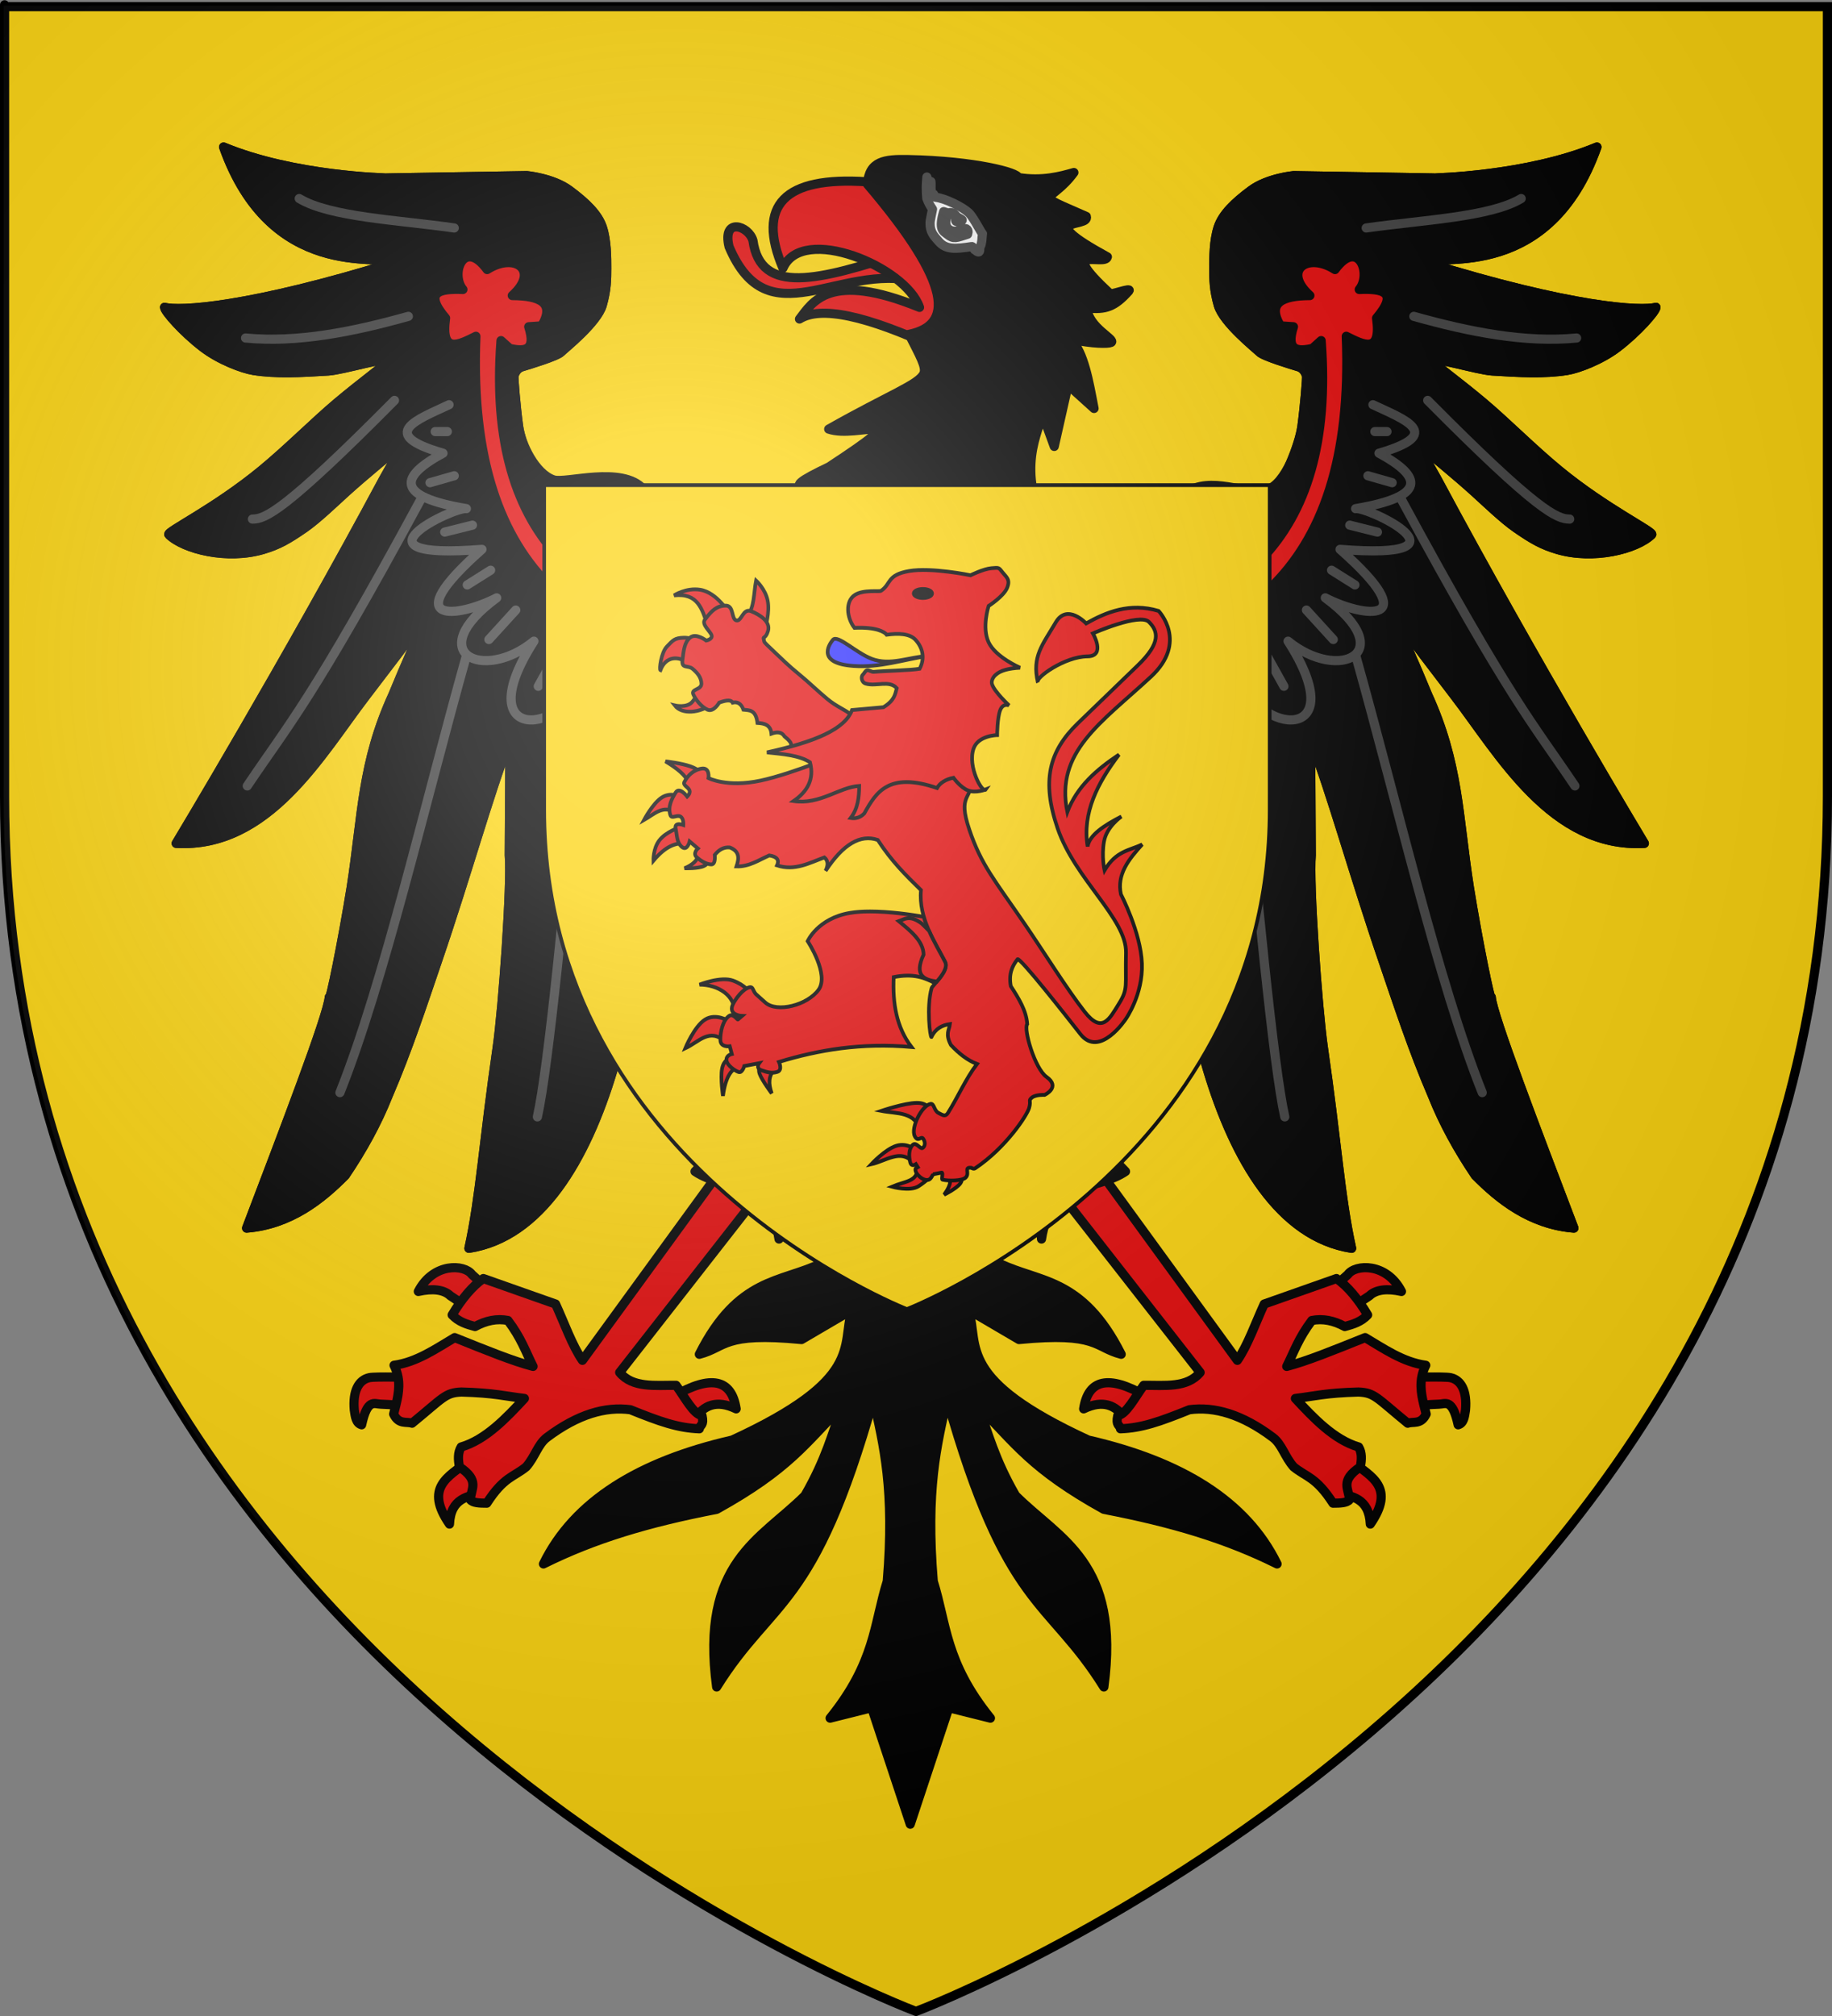 <?xml version="1.0" encoding="UTF-8" standalone="no"?>
<!-- Created with Inkscape (http://www.inkscape.org/) -->
<svg
   xmlns:svg="http://www.w3.org/2000/svg"
   xmlns="http://www.w3.org/2000/svg"
   xmlns:xlink="http://www.w3.org/1999/xlink"
   version="1.0"
   width="600"
   height="660"
   id="svg2">
  <rect width="100%" height="100%" fill="#808080" stroke="none"/>
  <desc
     id="desc4">Flag of Canton of Valais (Wallis)</desc>
  <defs
     id="defs6">
    <linearGradient
       id="linearGradient2893">
      <stop
         style="stop-color:#ffffff;stop-opacity:0.314"
         offset="0"
         id="stop2895" />
      <stop
         style="stop-color:#ffffff;stop-opacity:0.251"
         offset="0.19"
         id="stop2897" />
      <stop
         style="stop-color:#6b6b6b;stop-opacity:0.125"
         offset="0.6"
         id="stop2901" />
      <stop
         style="stop-color:#000000;stop-opacity:0.125"
         offset="1"
         id="stop2899" />
    </linearGradient>
    <linearGradient
       id="linearGradient2885">
      <stop
         style="stop-color:#ffffff;stop-opacity:1"
         offset="0"
         id="stop2887" />
      <stop
         style="stop-color:#ffffff;stop-opacity:1"
         offset="0.229"
         id="stop2891" />
      <stop
         style="stop-color:#000000;stop-opacity:1"
         offset="1"
         id="stop2889" />
    </linearGradient>
    <linearGradient
       id="linearGradient2955">
      <stop
         style="stop-color:#fd0000;stop-opacity:1"
         offset="0"
         id="stop2867" />
      <stop
         style="stop-color:#e77275;stop-opacity:0.659"
         offset="0.5"
         id="stop2873" />
      <stop
         style="stop-color:#000000;stop-opacity:0.323"
         offset="1"
         id="stop2959" />
    </linearGradient>
    <radialGradient
       cx="225.524"
       cy="218.901"
       r="300"
       fx="225.524"
       fy="218.901"
       id="radialGradient2961"
       xlink:href="#linearGradient2955"
       gradientUnits="userSpaceOnUse"
       gradientTransform="matrix(-4.167939e-4,2.183,-1.884,-3.599562e-4,615.597,-289.121)" />
    <polygon
       points="0,-1 0.588,0.809 -0.951,-0.309 0.951,-0.309 -0.588,0.809 0,-1 "
       transform="scale(53,53)"
       id="star" />
    <clipPath
       id="clip">
      <path
         d="M 0,-200 L 0,600 L 300,600 L 300,-200 L 0,-200 z "
         id="path10" />
    </clipPath>
    <radialGradient
       cx="225.524"
       cy="218.901"
       r="300"
       fx="225.524"
       fy="218.901"
       id="radialGradient1911"
       xlink:href="#linearGradient2955"
       gradientUnits="userSpaceOnUse"
       gradientTransform="matrix(-4.167939e-4,2.183,-1.884,-3.599562e-4,615.597,-289.121)" />
    <radialGradient
       cx="225.524"
       cy="218.901"
       r="300"
       fx="225.524"
       fy="218.901"
       id="radialGradient2865"
       xlink:href="#linearGradient2955"
       gradientUnits="userSpaceOnUse"
       gradientTransform="matrix(0,1.749,-1.593,-1.049767e-7,551.788,-191.29)" />
    <radialGradient
       cx="225.524"
       cy="218.901"
       r="300"
       fx="225.524"
       fy="218.901"
       id="radialGradient2871"
       xlink:href="#linearGradient2955"
       gradientUnits="userSpaceOnUse"
       gradientTransform="matrix(0,1.386,-1.323,-5.741131e-8,-158.082,-109.541)" />
    <radialGradient
       cx="221.445"
       cy="226.331"
       r="300"
       fx="221.445"
       fy="226.331"
       id="radialGradient3163"
       xlink:href="#linearGradient2893"
       gradientUnits="userSpaceOnUse"
       gradientTransform="matrix(1.353,0,0,1.349,-77.629,-85.747)" />
    <linearGradient
       id="linearGradient4130">
      <stop
         style="stop-color:#ffffff;stop-opacity:0.314"
         offset="0"
         id="stop4132" />
      <stop
         style="stop-color:#ffffff;stop-opacity:0.251"
         offset="0.19"
         id="stop4134" />
      <stop
         style="stop-color:#6b6b6b;stop-opacity:0.125"
         offset="0.6"
         id="stop4136" />
      <stop
         style="stop-color:#000000;stop-opacity:0.125"
         offset="1"
         id="stop4138" />
    </linearGradient>
    <linearGradient
       id="linearGradient4140">
      <stop
         style="stop-color:#ffffff;stop-opacity:1"
         offset="0"
         id="stop4142" />
      <stop
         style="stop-color:#ffffff;stop-opacity:1"
         offset="0.229"
         id="stop4144" />
      <stop
         style="stop-color:#000000;stop-opacity:1"
         offset="1"
         id="stop4146" />
    </linearGradient>
    <linearGradient
       id="linearGradient4148">
      <stop
         style="stop-color:#fd0000;stop-opacity:1"
         offset="0"
         id="stop4150" />
      <stop
         style="stop-color:#e77275;stop-opacity:0.659"
         offset="0.5"
         id="stop4152" />
      <stop
         style="stop-color:#000000;stop-opacity:0.323"
         offset="1"
         id="stop4154" />
    </linearGradient>
    <radialGradient
       cx="225.524"
       cy="218.901"
       r="300"
       fx="225.524"
       fy="218.901"
       id="radialGradient4156"
       xlink:href="#linearGradient2955"
       gradientUnits="userSpaceOnUse"
       gradientTransform="matrix(-4.167939e-4,2.183,-1.884,-3.599562e-4,615.597,-289.121)" />
    <polygon
       points="0,-1 0.588,0.809 -0.951,-0.309 0.951,-0.309 -0.588,0.809 0,-1 "
       transform="scale(53,53)"
       id="polygon4158" />
    <clipPath
       id="clipPath4160">
      <path
         d="M 0,-200 L 0,600 L 300,600 L 300,-200 L 0,-200 z "
         id="path4162" />
    </clipPath>
    <radialGradient
       cx="225.524"
       cy="218.901"
       r="300"
       fx="225.524"
       fy="218.901"
       id="radialGradient4164"
       xlink:href="#linearGradient2955"
       gradientUnits="userSpaceOnUse"
       gradientTransform="matrix(-4.167939e-4,2.183,-1.884,-3.599562e-4,615.597,-289.121)" />
    <radialGradient
       cx="225.524"
       cy="218.901"
       r="300"
       fx="225.524"
       fy="218.901"
       id="radialGradient4166"
       xlink:href="#linearGradient2955"
       gradientUnits="userSpaceOnUse"
       gradientTransform="matrix(0,1.749,-1.593,-1.049767e-7,551.788,-191.29)" />
    <radialGradient
       cx="225.524"
       cy="218.901"
       r="300"
       fx="225.524"
       fy="218.901"
       id="radialGradient4168"
       xlink:href="#linearGradient2955"
       gradientUnits="userSpaceOnUse"
       gradientTransform="matrix(0,1.386,-1.323,-5.741131e-8,-158.082,-109.541)" />
    <radialGradient
       cx="221.445"
       cy="226.331"
       r="300"
       fx="221.445"
       fy="226.331"
       id="radialGradient4170"
       xlink:href="#linearGradient2893"
       gradientUnits="userSpaceOnUse"
       gradientTransform="matrix(1.353,0,0,1.349,-77.629,-85.747)" />
    <radialGradient
       cx="221.445"
       cy="226.331"
       r="300"
       fx="221.445"
       fy="226.331"
       id="radialGradient8329"
       xlink:href="#linearGradient2893"
       gradientUnits="userSpaceOnUse"
       gradientTransform="matrix(1.353,0,0,1.349,-77.629,-85.747)" />
    <radialGradient
       cx="225.524"
       cy="218.901"
       r="300"
       fx="225.524"
       fy="218.901"
       id="radialGradient8327"
       xlink:href="#linearGradient2955"
       gradientUnits="userSpaceOnUse"
       gradientTransform="matrix(0,1.386,-1.323,-5.741131e-8,-158.082,-109.541)" />
    <radialGradient
       cx="225.524"
       cy="218.901"
       r="300"
       fx="225.524"
       fy="218.901"
       id="radialGradient8325"
       xlink:href="#linearGradient2955"
       gradientUnits="userSpaceOnUse"
       gradientTransform="matrix(0,1.749,-1.593,-1.049767e-7,551.788,-191.29)" />
    <radialGradient
       cx="225.524"
       cy="218.901"
       r="300"
       fx="225.524"
       fy="218.901"
       id="radialGradient8323"
       xlink:href="#linearGradient2955"
       gradientUnits="userSpaceOnUse"
       gradientTransform="matrix(-4.167939e-4,2.183,-1.884,-3.599562e-4,615.597,-289.121)" />
    <clipPath
       id="clipPath8319">
      <path
         d="M 0,-200 L 0,600 L 300,600 L 300,-200 L 0,-200 z "
         id="path8321" />
    </clipPath>
    <polygon
       points="0,-1 0.588,0.809 -0.951,-0.309 0.951,-0.309 -0.588,0.809 0,-1 "
       transform="scale(53,53)"
       id="polygon8317" />
    <radialGradient
       cx="225.524"
       cy="218.901"
       r="300"
       fx="225.524"
       fy="218.901"
       id="radialGradient8315"
       xlink:href="#linearGradient2955"
       gradientUnits="userSpaceOnUse"
       gradientTransform="matrix(-4.167939e-4,2.183,-1.884,-3.599562e-4,615.597,-289.121)" />
    <linearGradient
       id="linearGradient8307">
      <stop
         style="stop-color:#fd0000;stop-opacity:1"
         offset="0"
         id="stop8309" />
      <stop
         style="stop-color:#e77275;stop-opacity:0.659"
         offset="0.5"
         id="stop8311" />
      <stop
         style="stop-color:#000000;stop-opacity:0.323"
         offset="1"
         id="stop8313" />
    </linearGradient>
    <linearGradient
       id="linearGradient8299">
      <stop
         style="stop-color:#ffffff;stop-opacity:1"
         offset="0"
         id="stop8301" />
      <stop
         style="stop-color:#ffffff;stop-opacity:1"
         offset="0.229"
         id="stop8303" />
      <stop
         style="stop-color:#000000;stop-opacity:1"
         offset="1"
         id="stop8305" />
    </linearGradient>
    <linearGradient
       id="linearGradient8289">
      <stop
         style="stop-color:#ffffff;stop-opacity:0.314"
         offset="0"
         id="stop8291" />
      <stop
         style="stop-color:#ffffff;stop-opacity:0.251"
         offset="0.19"
         id="stop8293" />
      <stop
         style="stop-color:#6b6b6b;stop-opacity:0.125"
         offset="0.6"
         id="stop8295" />
      <stop
         style="stop-color:#000000;stop-opacity:0.125"
         offset="1"
         id="stop8297" />
    </linearGradient>
    <radialGradient
       cx="221.445"
       cy="226.331"
       r="300"
       fx="221.445"
       fy="226.331"
       id="radialGradient8411"
       xlink:href="#linearGradient2893"
       gradientUnits="userSpaceOnUse"
       gradientTransform="matrix(1.353,0,0,1.349,-77.629,-85.747)" />
    <radialGradient
       cx="221.445"
       cy="226.331"
       r="300"
       fx="221.445"
       fy="226.331"
       id="radialGradient2664"
       xlink:href="#linearGradient2893"
       gradientUnits="userSpaceOnUse"
       gradientTransform="matrix(1.353,0,0,1.349,-77.629,-85.747)" />
    <radialGradient
       cx="225.524"
       cy="218.901"
       r="300"
       fx="225.524"
       fy="218.901"
       id="radialGradient2662"
       xlink:href="#linearGradient2955"
       gradientUnits="userSpaceOnUse"
       gradientTransform="matrix(0,1.386,-1.323,-5.741131e-8,-158.082,-109.541)" />
    <radialGradient
       cx="225.524"
       cy="218.901"
       r="300"
       fx="225.524"
       fy="218.901"
       id="radialGradient2660"
       xlink:href="#linearGradient2955"
       gradientUnits="userSpaceOnUse"
       gradientTransform="matrix(0,1.749,-1.593,-1.049767e-7,551.788,-191.29)" />
    <radialGradient
       cx="225.524"
       cy="218.901"
       r="300"
       fx="225.524"
       fy="218.901"
       id="radialGradient2658"
       xlink:href="#linearGradient2955"
       gradientUnits="userSpaceOnUse"
       gradientTransform="matrix(-4.167939e-4,2.183,-1.884,-3.599562e-4,615.597,-289.121)" />
    <clipPath
       id="clipPath2654">
      <path
         d="M 0,-200 L 0,600 L 300,600 L 300,-200 L 0,-200 z "
         id="path2656" />
    </clipPath>
    <polygon
       points="0,-1 0.588,0.809 -0.951,-0.309 0.951,-0.309 -0.588,0.809 0,-1 "
       transform="scale(53,53)"
       id="polygon2652" />
    <radialGradient
       cx="225.524"
       cy="218.901"
       r="300"
       fx="225.524"
       fy="218.901"
       id="radialGradient2650"
       xlink:href="#linearGradient2955"
       gradientUnits="userSpaceOnUse"
       gradientTransform="matrix(-4.167939e-4,2.183,-1.884,-3.599562e-4,615.597,-289.121)" />
    <linearGradient
       id="linearGradient2642">
      <stop
         style="stop-color:#fd0000;stop-opacity:1"
         offset="0"
         id="stop2644" />
      <stop
         style="stop-color:#e77275;stop-opacity:0.659"
         offset="0.5"
         id="stop2646" />
      <stop
         style="stop-color:#000000;stop-opacity:0.323"
         offset="1"
         id="stop2648" />
    </linearGradient>
    <linearGradient
       id="linearGradient2634">
      <stop
         style="stop-color:#ffffff;stop-opacity:1"
         offset="0"
         id="stop2636" />
      <stop
         style="stop-color:#ffffff;stop-opacity:1"
         offset="0.229"
         id="stop2638" />
      <stop
         style="stop-color:#000000;stop-opacity:1"
         offset="1"
         id="stop2640" />
    </linearGradient>
    <linearGradient
       id="linearGradient2624">
      <stop
         style="stop-color:#ffffff;stop-opacity:0.314"
         offset="0"
         id="stop2626" />
      <stop
         style="stop-color:#ffffff;stop-opacity:0.251"
         offset="0.19"
         id="stop2628" />
      <stop
         style="stop-color:#6b6b6b;stop-opacity:0.125"
         offset="0.6"
         id="stop2630" />
      <stop
         style="stop-color:#000000;stop-opacity:0.125"
         offset="1"
         id="stop2632" />
    </linearGradient>
    <radialGradient
       cx="221.445"
       cy="226.331"
       r="300"
       fx="221.445"
       fy="226.331"
       id="radialGradient2776"
       xlink:href="#linearGradient2893"
       gradientUnits="userSpaceOnUse"
       gradientTransform="matrix(1.353,0,0,1.349,-77.629,-85.747)" />
    <radialGradient
       cx="221.445"
       cy="226.331"
       r="300"
       fx="221.445"
       fy="226.331"
       id="radialGradient3847"
       xlink:href="#linearGradient2893"
       gradientUnits="userSpaceOnUse"
       gradientTransform="matrix(1.353,0,0,1.349,-77.629,-85.747)" />
    <linearGradient
       id="linearGradient9507">
      <stop
         style="stop-color:#ffffff;stop-opacity:0.314"
         offset="0"
         id="stop9509" />
      <stop
         style="stop-color:#ffffff;stop-opacity:0.251"
         offset="0.19"
         id="stop9511" />
      <stop
         style="stop-color:#6b6b6b;stop-opacity:0.125"
         offset="0.6"
         id="stop9513" />
      <stop
         style="stop-color:#000000;stop-opacity:0.125"
         offset="1"
         id="stop9515" />
    </linearGradient>
    <linearGradient
       id="linearGradient9517">
      <stop
         style="stop-color:#ffffff;stop-opacity:1"
         offset="0"
         id="stop9519" />
      <stop
         style="stop-color:#ffffff;stop-opacity:1"
         offset="0.229"
         id="stop9521" />
      <stop
         style="stop-color:#000000;stop-opacity:1"
         offset="1"
         id="stop9523" />
    </linearGradient>
    <linearGradient
       id="linearGradient9525">
      <stop
         style="stop-color:#fd0000;stop-opacity:1"
         offset="0"
         id="stop9527" />
      <stop
         style="stop-color:#e77275;stop-opacity:0.659"
         offset="0.5"
         id="stop9529" />
      <stop
         style="stop-color:#000000;stop-opacity:0.323"
         offset="1"
         id="stop9531" />
    </linearGradient>
    <radialGradient
       cx="225.524"
       cy="218.901"
       r="300"
       fx="225.524"
       fy="218.901"
       id="radialGradient9533"
       xlink:href="#linearGradient2955"
       gradientUnits="userSpaceOnUse"
       gradientTransform="matrix(-4.167939e-4,2.183,-1.884,-3.599562e-4,615.597,-289.121)" />
    <polygon
       points="0,-1 0.588,0.809 -0.951,-0.309 0.951,-0.309 -0.588,0.809 0,-1 "
       transform="scale(53,53)"
       id="polygon9535" />
    <clipPath
       id="clipPath9537">
      <path
         d="M 0,-200 L 0,600 L 300,600 L 300,-200 L 0,-200 z "
         id="path9539" />
    </clipPath>
    <radialGradient
       cx="225.524"
       cy="218.901"
       r="300"
       fx="225.524"
       fy="218.901"
       id="radialGradient9541"
       xlink:href="#linearGradient2955"
       gradientUnits="userSpaceOnUse"
       gradientTransform="matrix(-4.167939e-4,2.183,-1.884,-3.599562e-4,615.597,-289.121)" />
    <radialGradient
       cx="225.524"
       cy="218.901"
       r="300"
       fx="225.524"
       fy="218.901"
       id="radialGradient9543"
       xlink:href="#linearGradient2955"
       gradientUnits="userSpaceOnUse"
       gradientTransform="matrix(0,1.749,-1.593,-1.049767e-7,551.788,-191.29)" />
    <radialGradient
       cx="225.524"
       cy="218.901"
       r="300"
       fx="225.524"
       fy="218.901"
       id="radialGradient9545"
       xlink:href="#linearGradient2955"
       gradientUnits="userSpaceOnUse"
       gradientTransform="matrix(0,1.386,-1.323,-5.741131e-8,-158.082,-109.541)" />
    <radialGradient
       cx="221.445"
       cy="226.331"
       r="300"
       fx="221.445"
       fy="226.331"
       id="radialGradient9547"
       xlink:href="#linearGradient2893"
       gradientUnits="userSpaceOnUse"
       gradientTransform="matrix(1.353,0,0,1.349,-77.629,-85.747)" />
    <radialGradient
       cx="221.445"
       cy="226.331"
       r="300"
       fx="221.445"
       fy="226.331"
       id="radialGradient2641"
       xlink:href="#linearGradient2893"
       gradientUnits="userSpaceOnUse"
       gradientTransform="matrix(1.353,0,0,1.349,-77.629,-85.747)" />
    <radialGradient
       cx="225.524"
       cy="218.901"
       r="300"
       fx="225.524"
       fy="218.901"
       id="radialGradient2639"
       xlink:href="#linearGradient2955"
       gradientUnits="userSpaceOnUse"
       gradientTransform="matrix(0,1.386,-1.323,-5.741131e-8,-158.082,-109.541)" />
    <radialGradient
       cx="225.524"
       cy="218.901"
       r="300"
       fx="225.524"
       fy="218.901"
       id="radialGradient2637"
       xlink:href="#linearGradient2955"
       gradientUnits="userSpaceOnUse"
       gradientTransform="matrix(0,1.749,-1.593,-1.049767e-7,551.788,-191.29)" />
    <radialGradient
       cx="225.524"
       cy="218.901"
       r="300"
       fx="225.524"
       fy="218.901"
       id="radialGradient2635"
       xlink:href="#linearGradient2955"
       gradientUnits="userSpaceOnUse"
       gradientTransform="matrix(-4.167939e-4,2.183,-1.884,-3.599562e-4,615.597,-289.121)" />
    <clipPath
       id="clipPath2631">
      <path
         d="M 0,-200 L 0,600 L 300,600 L 300,-200 L 0,-200 z "
         id="path2633" />
    </clipPath>
    <polygon
       points="0,-1 0.588,0.809 -0.951,-0.309 0.951,-0.309 -0.588,0.809 0,-1 "
       transform="scale(53,53)"
       id="polygon2629" />
    <radialGradient
       cx="225.524"
       cy="218.901"
       r="300"
       fx="225.524"
       fy="218.901"
       id="radialGradient2627"
       xlink:href="#linearGradient2955"
       gradientUnits="userSpaceOnUse"
       gradientTransform="matrix(-4.167939e-4,2.183,-1.884,-3.599562e-4,615.597,-289.121)" />
    <linearGradient
       id="linearGradient2619">
      <stop
         style="stop-color:#fd0000;stop-opacity:1"
         offset="0"
         id="stop2621" />
      <stop
         style="stop-color:#e77275;stop-opacity:0.659"
         offset="0.5"
         id="stop2623" />
      <stop
         style="stop-color:#000000;stop-opacity:0.323"
         offset="1"
         id="stop2625" />
    </linearGradient>
    <linearGradient
       id="linearGradient2611">
      <stop
         style="stop-color:#ffffff;stop-opacity:1"
         offset="0"
         id="stop2613" />
      <stop
         style="stop-color:#ffffff;stop-opacity:1"
         offset="0.229"
         id="stop2615" />
      <stop
         style="stop-color:#000000;stop-opacity:1"
         offset="1"
         id="stop2617" />
    </linearGradient>
    <linearGradient
       id="linearGradient2601">
      <stop
         style="stop-color:#ffffff;stop-opacity:0.314"
         offset="0"
         id="stop2603" />
      <stop
         style="stop-color:#ffffff;stop-opacity:0.251"
         offset="0.19"
         id="stop2605" />
      <stop
         style="stop-color:#6b6b6b;stop-opacity:0.125"
         offset="0.6"
         id="stop2607" />
      <stop
         style="stop-color:#000000;stop-opacity:0.125"
         offset="1"
         id="stop2609" />
    </linearGradient>
  </defs>
  <g
     style="display:inline"
     id="layer3">
    <path
       d="M 300,658.5 C 300,658.5 598.5,546.18 598.5,260.728 C 598.5,-24.723 598.5,2.176 598.5,2.176 L 1.5,2.176 L 1.5,260.728 C 1.5,546.18 300,658.5 300,658.5 z "
       style="fill:#fcd40f;fill-opacity:1;fill-rule:evenodd;stroke:none;stroke-width:1px;stroke-linecap:butt;stroke-linejoin:miter;stroke-opacity:1"
       id="path2855" />
  </g>
  <g
     style="stroke:#000000;stroke-opacity:1"
     id="layer4">
    <g
       transform="translate(7.645,0)"
       style="fill:#f9f9f9;stroke:#000000;stroke-opacity:1"
       id="g4238">
      <path
         d="M 241.397,198.086 L 237.586,195.478 C 235.781,196.381 211.714,193.874 205.396,191.668 C 199.079,189.462 186.509,180.402 185.24,179.233 C 180.149,174.543 171.89,163.536 171.09,162.185 C 167.907,156.81 163.037,145.622 162.2,139.505 C 161.359,133.363 160.505,123.467 160.706,122.965 C 160.906,122.464 161.457,120.642 163.379,120.067 C 165.541,119.421 174.802,116.622 176.097,115.281 C 177.133,114.209 187.95,105.671 189.604,99.901 C 191.02,94.959 191.073,91.487 191.073,87.877 C 191.073,84.267 191.056,78.766 189.652,74.454 C 188.248,70.142 184.254,66.3 178.839,62.288 C 173.424,58.277 164.883,57.492 164.883,57.492 L 119.037,58.27 C 118.991,58.279 88.605,57.696 65.588,48.132 C 81.083,91.865 116.486,83.262 122.063,85.771 C 73.573,100.839 50.981,101.904 46.251,100.613 C 46.325,101.93 52.173,108.654 58.862,113.757 C 64.272,117.885 71.77,120.695 75.332,121.271 C 82.803,122.479 91.022,122.02 99.893,121.453 C 104.856,121.135 120.551,116.282 119.255,118.262 C 118.238,119.816 111.266,124.665 102.734,131.84 C 95.238,138.144 86.552,146.932 77.984,153.979 C 62.659,166.582 46.76,174.16 47.655,175.021 C 52.713,179.89 66.783,183.351 78.465,179.91 C 83.48,178.433 86.601,176.66 92.081,172.873 C 96.315,169.947 102.205,164.25 105.698,161.098 C 112.326,155.117 118.552,150.167 122.464,146.742 C 122.452,149.433 120.38,152.318 117.851,156.971 C 86.163,216.136 50.062,276.104 50.062,276.104 C 80.405,277.777 97.547,246.922 112.14,227.902 C 130.714,203.694 126.472,208.761 130.487,203.3 C 134.501,197.84 129.527,206.746 121.06,227.368 C 110.804,249.744 111.067,266.888 107.379,290.449 C 104.536,308.032 100.312,328.882 100.202,326.445 C 99.805,332.315 85.244,370.195 73.126,402.056 C 87.444,400.902 97.72,392.585 105.417,384.808 C 111.132,376.342 115.878,367.736 119.456,358.735 C 125.976,343.552 130.698,329.016 135.45,315.132 C 145.407,286.044 152.358,260.37 159.368,242.209 L 159.145,279.973 C 159.99,288.995 157.024,330.303 155.186,342.946 C 150.717,373.686 149.638,391.935 145.93,408.675 C 193.054,401.343 205.18,307.215 204.093,268.483 C 207.97,297.451 211.848,325.584 215.725,350.312 C 225.143,345.055 230.462,339.647 232.773,329.052 C 234.845,299.756 237.319,274.566 239.391,249.83 L 258.846,212.125 L 241.397,198.086 z "
         style="opacity:1;color:#000000;fill:#f9f9f9;fill-opacity:1;fill-rule:nonzero;stroke:#000000;stroke-width:3;stroke-linecap:butt;stroke-linejoin:round;marker:none;marker-start:none;marker-mid:none;marker-end:none;stroke-miterlimit:4;stroke-dasharray:none;stroke-dashoffset:0;stroke-opacity:1;visibility:visible;display:inline;overflow:visible"
         id="path2764" />
      <path
         d="M 339.555,198.086 L 343.366,195.478 C 345.171,196.381 369.238,193.874 375.556,191.668 C 381.874,189.462 394.443,180.402 395.712,179.233 C 400.803,174.543 409.062,163.536 409.862,162.185 C 413.045,156.81 417.915,145.622 418.752,139.505 C 419.594,133.363 420.447,123.467 420.247,122.965 C 420.046,122.464 419.495,120.642 417.573,120.067 C 415.412,119.421 406.15,116.622 404.855,115.281 C 403.819,114.209 393.002,105.671 391.349,99.901 C 389.933,94.959 389.879,91.487 389.879,87.877 C 389.879,84.267 389.896,78.766 391.3,74.454 C 392.704,70.142 396.698,66.3 402.113,62.288 C 407.528,58.277 416.069,57.492 416.069,57.492 L 461.915,58.27 C 461.961,58.279 492.347,57.696 515.364,48.132 C 499.87,91.865 464.467,83.262 458.889,85.771 C 507.379,100.839 529.971,101.904 534.701,100.613 C 534.627,101.93 528.779,108.654 522.091,113.757 C 516.68,117.885 509.182,120.695 505.62,121.271 C 498.15,122.479 489.93,122.02 481.059,121.453 C 476.096,121.135 460.401,116.282 461.697,118.262 C 462.714,119.816 469.686,124.665 478.218,131.84 C 485.714,138.144 494.4,146.932 502.969,153.979 C 518.293,166.582 534.192,174.16 533.297,175.021 C 528.239,179.89 514.169,183.351 502.487,179.91 C 497.472,178.433 494.351,176.66 488.872,172.873 C 484.638,169.947 478.747,164.25 475.255,161.098 C 468.627,155.117 462.4,150.167 458.488,146.742 C 458.5,149.433 460.572,152.318 463.101,156.971 C 494.79,216.136 530.891,276.104 530.891,276.104 C 500.547,277.777 483.405,246.922 468.812,227.902 C 450.238,203.694 454.48,208.761 450.465,203.3 C 446.451,197.84 451.425,206.746 459.892,227.368 C 470.149,249.744 469.885,266.888 473.573,290.449 C 476.417,308.032 480.64,328.882 480.75,326.445 C 481.147,332.315 495.708,370.195 507.826,402.056 C 493.508,400.902 483.232,392.585 475.536,384.808 C 469.82,376.342 465.074,367.736 461.496,358.735 C 454.976,343.552 450.254,329.016 445.502,315.132 C 435.545,286.044 428.595,260.37 421.585,242.209 L 421.807,279.973 C 420.963,288.995 423.929,330.303 425.766,342.946 C 430.235,373.686 431.314,391.935 435.022,408.675 C 387.899,401.343 375.772,307.215 376.86,268.483 C 372.982,297.451 369.104,325.584 365.227,350.312 C 355.809,345.055 350.49,339.647 348.179,329.052 C 346.107,299.756 343.633,274.566 341.561,249.83 L 322.106,212.125 L 339.555,198.086 z "
         style="opacity:1;color:#000000;fill:#f9f9f9;fill-opacity:1;fill-rule:nonzero;stroke:#000000;stroke-width:3;stroke-linecap:butt;stroke-linejoin:round;marker:none;marker-start:none;marker-mid:none;marker-end:none;stroke-miterlimit:4;stroke-dasharray:none;stroke-dashoffset:0;stroke-opacity:1;visibility:visible;display:inline;overflow:visible"
         id="path5440" />
      <path
         d="M 126.902,460.177 C 126.94,459.948 127.259,450.813 127.253,450.892 C 127.247,450.971 115.374,450.578 113.328,451.015 C 109.832,451.762 107.834,455.346 108.39,461.639 C 108.709,463.726 108.922,465.921 110.796,466.453 C 112.695,457.713 115.002,459.665 117.017,459.696 C 119.451,459.733 126.865,460.405 126.902,460.177 z "
         style="opacity:1;color:#000000;fill:#e20909;fill-opacity:1;fill-rule:nonzero;stroke:#000000;stroke-width:3;stroke-linecap:round;stroke-linejoin:round;marker:none;marker-start:none;marker-mid:none;marker-end:none;stroke-miterlimit:4;stroke-dasharray:none;stroke-dashoffset:0;stroke-opacity:1;visibility:visible;display:inline;overflow:visible"
         id="path6333" />
      <path
         d="M 152.473,422.233 L 146.233,428.473 L 139.851,424.218 C 137.763,422.206 134.126,421.723 129.356,422.8 C 134.237,413.33 144.469,413.831 146.942,417.269 L 152.473,422.233 z "
         style="opacity:1;color:#000000;fill:#e20909;fill-opacity:1;fill-rule:nonzero;stroke:#000000;stroke-width:3;stroke-linecap:round;stroke-linejoin:round;marker:none;marker-start:none;marker-mid:none;marker-end:none;stroke-miterlimit:4;stroke-dasharray:none;stroke-dashoffset:0;stroke-opacity:1;visibility:visible;display:inline;overflow:visible"
         id="path8112" />
      <path
         d="M 150.771,488.604 C 155.934,487.351 152.685,473.293 145.807,478.393 C 138.93,483.492 131.379,487.108 139.567,498.956 C 139.982,490.397 145.608,489.856 150.771,488.604 z "
         style="opacity:1;color:#000000;fill:#e20909;fill-opacity:1;fill-rule:nonzero;stroke:#000000;stroke-width:3;stroke-linecap:round;stroke-linejoin:round;marker:none;marker-start:none;marker-mid:none;marker-end:none;stroke-miterlimit:4;stroke-dasharray:none;stroke-dashoffset:0;stroke-opacity:1;visibility:visible;display:inline;overflow:visible"
         id="path9884" />
      <path
         d="M 213.171,456.978 C 225.245,450.045 231.966,451.526 233.451,461.233 C 227.034,458.145 222.858,460.037 219.836,464.495"
         style="opacity:1;color:#000000;fill:#e20909;fill-opacity:1;fill-rule:nonzero;stroke:#000000;stroke-width:3;stroke-linecap:round;stroke-linejoin:round;marker:none;marker-start:none;marker-mid:none;marker-end:none;stroke-miterlimit:4;stroke-dasharray:none;stroke-dashoffset:0;stroke-opacity:1;visibility:visible;display:inline;overflow:visible"
         id="path11656" />
      <path
         d="M 246.073,384.367 L 232.458,377.56 L 183.106,445.349 C 179.743,440.499 177.199,433.191 174.313,426.913 L 150.654,418.57 C 147.056,421.045 143.514,425.31 140.443,430.483 C 142.595,432.787 145.26,433.552 147.935,434.287 C 151.527,432.333 155.12,431.583 158.713,432.302 C 163.107,438.139 164.485,442.468 166.938,447.335 C 160.28,445.595 152.053,442.234 141.259,437.906 C 135.308,441.414 128.858,445.963 121.405,446.968 C 122.064,448.284 122.48,449.569 122.714,450.831 C 123.49,455.023 122.258,458.963 121.273,462.935 C 122.965,466.525 125.56,465.286 127.298,465.937 C 137.533,457.581 138.144,455.931 143.465,455.726 C 154.155,456.004 157.725,457.072 164.102,457.829 C 158.234,464.157 151.438,471.368 143.396,473.713 C 142.256,475.57 142.378,477.848 142.829,480.236 C 149.667,484.806 146.536,487.407 146.399,490.98 C 147.181,492.034 149.429,492.111 151.788,492.115 C 157.357,483.481 160.536,483.606 164.669,480.236 C 167.611,476.916 168.503,472.826 171.491,470.583 C 181.646,462.959 190.669,460.428 198.823,461.516 C 208.643,465.474 214.378,467.485 221.396,467.756 C 221.635,466.343 223.013,466.807 222.282,463.453 C 219.445,463.014 216.609,457.376 213.773,453.526 C 206.941,453.474 199.585,454.47 195.302,449.32 L 246.073,384.367 z "
         style="opacity:1;color:#000000;fill:#e20909;fill-opacity:1;fill-rule:nonzero;stroke:#000000;stroke-width:3;stroke-linecap:round;stroke-linejoin:round;marker:none;marker-start:none;marker-mid:none;marker-end:none;stroke-miterlimit:4;stroke-dasharray:none;stroke-dashoffset:0;stroke-opacity:1;visibility:visible;display:inline;overflow:visible"
         id="path5446" />
      <path
         d="M 453.81,460.177 C 453.772,459.948 453.453,450.813 453.459,450.892 C 453.465,450.971 465.338,450.578 467.385,451.015 C 470.881,451.762 472.878,455.346 472.323,461.639 C 472.003,463.726 471.79,465.921 469.916,466.453 C 468.017,457.713 465.71,459.665 463.696,459.696 C 461.261,459.733 453.847,460.405 453.81,460.177 z "
         style="opacity:1;color:#000000;fill:#e20909;fill-opacity:1;fill-rule:nonzero;stroke:#000000;stroke-width:3;stroke-linecap:round;stroke-linejoin:round;marker:none;marker-start:none;marker-mid:none;marker-end:none;stroke-miterlimit:4;stroke-dasharray:none;stroke-dashoffset:0;stroke-opacity:1;visibility:visible;display:inline;overflow:visible"
         id="path12561" />
      <path
         d="M 428.239,422.233 L 434.479,428.473 L 440.861,424.218 C 442.949,422.206 446.586,421.723 451.356,422.8 C 446.475,413.33 436.243,413.831 433.77,417.269 L 428.239,422.233 z "
         style="opacity:1;color:#000000;fill:#e20909;fill-opacity:1;fill-rule:nonzero;stroke:#000000;stroke-width:3;stroke-linecap:round;stroke-linejoin:round;marker:none;marker-start:none;marker-mid:none;marker-end:none;stroke-miterlimit:4;stroke-dasharray:none;stroke-dashoffset:0;stroke-opacity:1;visibility:visible;display:inline;overflow:visible"
         id="path12563" />
      <path
         d="M 429.941,488.604 C 424.778,487.351 428.027,473.293 434.905,478.393 C 441.782,483.492 449.333,487.108 441.145,498.956 C 440.731,490.397 435.105,489.856 429.941,488.604 z "
         style="opacity:1;color:#000000;fill:#e20909;fill-opacity:1;fill-rule:nonzero;stroke:#000000;stroke-width:3;stroke-linecap:round;stroke-linejoin:round;marker:none;marker-start:none;marker-mid:none;marker-end:none;stroke-miterlimit:4;stroke-dasharray:none;stroke-dashoffset:0;stroke-opacity:1;visibility:visible;display:inline;overflow:visible"
         id="path12565" />
      <path
         d="M 367.541,456.978 C 355.467,450.045 348.747,451.526 347.261,461.233 C 353.678,458.145 357.854,460.037 360.876,464.495"
         style="opacity:1;color:#000000;fill:#e20909;fill-opacity:1;fill-rule:nonzero;stroke:#000000;stroke-width:3;stroke-linecap:round;stroke-linejoin:round;marker:none;marker-start:none;marker-mid:none;marker-end:none;stroke-miterlimit:4;stroke-dasharray:none;stroke-dashoffset:0;stroke-opacity:1;visibility:visible;display:inline;overflow:visible"
         id="path12567" />
      <path
         d="M 334.639,384.367 L 348.254,377.56 L 397.607,445.349 C 400.969,440.499 403.513,433.191 406.399,426.913 L 430.059,418.57 C 433.657,421.045 437.199,425.31 440.27,430.483 C 438.118,432.787 435.453,433.552 432.778,434.287 C 429.185,432.333 425.592,431.583 421.999,432.302 C 417.605,438.139 416.227,442.468 413.774,447.335 C 420.432,445.595 428.659,442.234 439.453,437.906 C 445.404,441.414 451.854,445.963 459.308,446.968 C 458.648,448.284 458.232,449.569 457.998,450.831 C 457.222,455.023 458.455,458.963 459.439,462.935 C 457.747,466.525 455.152,465.286 453.414,465.937 C 443.179,457.581 442.568,455.931 437.247,455.726 C 426.557,456.004 422.987,457.072 416.61,457.829 C 422.478,464.157 429.274,471.368 437.316,473.713 C 438.456,475.57 438.334,477.848 437.883,480.236 C 431.046,484.806 434.176,487.407 434.313,490.98 C 433.531,492.034 431.283,492.111 428.924,492.115 C 423.356,483.481 420.176,483.606 416.043,480.236 C 413.101,476.916 412.209,472.826 409.221,470.583 C 399.066,462.959 390.043,460.428 381.889,461.516 C 372.069,465.474 366.335,467.485 359.316,467.756 C 359.077,466.343 357.699,466.807 358.43,463.453 C 361.267,463.014 364.103,457.376 366.94,453.526 C 373.771,453.474 381.127,454.47 385.41,449.32 L 334.639,384.367 z "
         style="opacity:1;color:#000000;fill:#e20909;fill-opacity:1;fill-rule:nonzero;stroke:#000000;stroke-width:3;stroke-linecap:round;stroke-linejoin:round;marker:none;marker-start:none;marker-mid:none;marker-end:none;stroke-miterlimit:4;stroke-dasharray:none;stroke-dashoffset:0;stroke-opacity:1;visibility:visible;display:inline;overflow:visible"
         id="path12569" />
      <path
         d="M 339.555,198.086 L 343.366,195.478 C 345.171,196.381 369.362,194.2 375.556,191.668 C 382.511,188.824 372.906,166.507 380.423,161.395 C 389.137,155.469 400.143,162.262 407.314,160.274 C 413.333,158.605 417.915,145.622 418.752,139.505 C 419.594,133.363 420.447,123.467 420.247,122.965 C 420.046,122.464 419.495,120.642 417.573,120.067 C 415.412,119.421 406.15,116.622 404.855,115.281 C 403.819,114.209 393.002,105.671 391.349,99.901 C 389.933,94.959 389.879,91.487 389.879,87.877 C 389.879,84.267 389.896,78.766 391.3,74.454 C 392.704,70.142 396.698,66.3 402.113,62.288 C 407.528,58.277 416.069,57.492 416.069,57.492 L 461.915,58.27 C 461.961,58.279 492.347,57.696 515.364,48.132 C 499.87,91.865 464.467,83.262 458.889,85.771 C 507.379,100.839 529.971,101.904 534.701,100.613 C 534.627,101.93 528.779,108.654 522.091,113.757 C 516.68,117.885 509.182,120.695 505.62,121.271 C 498.15,122.479 489.93,122.02 481.059,121.453 C 476.096,121.135 460.401,116.282 461.697,118.262 C 462.714,119.816 469.686,124.665 478.218,131.84 C 485.714,138.144 494.4,146.932 502.969,153.979 C 518.293,166.582 534.192,174.16 533.297,175.021 C 528.239,179.89 514.169,183.351 502.487,179.91 C 497.472,178.433 494.351,176.66 488.872,172.873 C 484.638,169.947 478.747,164.25 475.255,161.098 C 468.627,155.117 462.4,150.167 458.488,146.742 C 458.5,149.433 460.572,152.318 463.101,156.971 C 494.79,216.136 530.891,276.104 530.891,276.104 C 500.547,277.777 483.405,246.922 468.812,227.902 C 450.238,203.694 454.48,208.761 450.466,203.3 C 446.451,197.84 451.425,206.746 459.892,227.368 C 470.149,249.744 469.885,266.888 473.573,290.449 C 476.417,308.032 480.64,328.882 480.75,326.445 C 481.147,332.315 495.708,370.195 507.826,402.056 C 493.508,400.902 483.232,392.585 475.536,384.808 C 469.82,376.342 465.074,367.736 461.496,358.735 C 454.976,343.552 450.254,329.016 445.502,315.132 C 435.545,286.044 428.595,260.37 421.585,242.209 L 421.807,279.973 C 420.963,288.995 423.929,330.303 425.766,342.946 C 430.235,373.686 431.314,391.935 435.022,408.675 C 387.899,401.343 375.772,307.215 376.86,268.483 C 372.982,297.451 369.104,325.584 365.227,350.312 C 355.809,345.055 350.49,339.647 348.179,329.052 C 346.107,299.756 343.633,274.566 341.561,249.83 L 322.106,212.125 L 339.555,198.086 z "
         style="opacity:1;color:#000000;fill:#000000;fill-opacity:1;fill-rule:nonzero;stroke:#000000;stroke-width:3;stroke-linecap:butt;stroke-linejoin:round;marker:none;marker-start:none;marker-mid:none;marker-end:none;stroke-miterlimit:4;stroke-dasharray:none;stroke-dashoffset:0;stroke-opacity:1;visibility:visible;display:inline;overflow:visible"
         id="path14349" />
      <path
         d="M 241.397,198.086 L 237.586,195.478 C 235.781,196.381 211.258,194.897 205.396,191.668 C 199.079,188.187 209.388,167.083 203.078,160.121 C 196.008,152.32 177.624,158.439 173.639,157.089 C 167.722,155.084 163.037,145.622 162.2,139.505 C 161.359,133.363 160.505,123.467 160.706,122.965 C 160.906,122.464 161.457,120.642 163.379,120.067 C 165.541,119.421 174.802,116.622 176.097,115.281 C 177.133,114.209 187.95,105.671 189.604,99.901 C 191.02,94.959 191.073,91.487 191.073,87.877 C 191.073,84.267 191.056,78.766 189.652,74.454 C 188.248,70.142 184.254,66.3 178.839,62.288 C 173.424,58.277 164.883,57.492 164.883,57.492 L 119.038,58.27 C 118.991,58.279 88.605,57.696 65.588,48.132 C 81.083,91.865 116.486,83.262 122.063,85.771 C 73.573,100.839 50.981,101.904 46.251,100.613 C 46.325,101.93 52.173,108.654 58.862,113.757 C 64.272,117.885 71.77,120.695 75.332,121.271 C 82.803,122.479 91.022,122.02 99.893,121.453 C 104.856,121.135 120.551,116.282 119.255,118.262 C 118.238,119.816 111.266,124.665 102.734,131.84 C 95.238,138.144 86.552,146.932 77.984,153.979 C 62.659,166.582 46.761,174.16 47.655,175.021 C 52.713,179.89 66.783,183.351 78.465,179.91 C 83.48,178.433 86.601,176.66 92.081,172.873 C 96.315,169.947 102.205,164.25 105.698,161.098 C 112.326,155.117 118.552,150.167 122.464,146.742 C 122.452,149.433 120.38,152.318 117.851,156.971 C 86.163,216.136 50.062,276.104 50.062,276.104 C 80.405,277.777 97.547,246.922 112.14,227.902 C 130.714,203.694 126.472,208.761 130.487,203.3 C 134.501,197.84 129.527,206.746 121.06,227.368 C 110.804,249.744 111.067,266.888 107.379,290.449 C 104.536,308.032 100.312,328.882 100.202,326.445 C 99.805,332.315 85.244,370.195 73.126,402.056 C 87.444,400.902 97.72,392.585 105.417,384.808 C 111.133,376.342 115.878,367.736 119.456,358.735 C 125.976,343.552 130.698,329.016 135.45,315.132 C 145.407,286.044 152.358,260.37 159.368,242.209 L 159.145,279.973 C 159.99,288.995 157.024,330.303 155.186,342.946 C 150.717,373.686 149.638,391.935 145.93,408.675 C 193.054,401.343 205.18,307.215 204.093,268.483 C 207.97,297.451 211.848,325.584 215.725,350.312 C 225.143,345.055 230.462,339.647 232.773,329.052 C 234.845,299.756 237.319,274.566 239.391,249.83 L 258.846,212.125 L 241.397,198.086 z "
         style="opacity:1;color:#000000;fill:#000000;fill-opacity:1;fill-rule:nonzero;stroke:#000000;stroke-width:3;stroke-linecap:butt;stroke-linejoin:round;marker:none;marker-start:none;marker-mid:none;marker-end:none;stroke-miterlimit:4;stroke-dasharray:none;stroke-dashoffset:0;stroke-opacity:1;visibility:visible;display:inline;overflow:visible"
         id="path14351" />
      <path
         d="M 72.771,110.658 C 89.661,112.274 107.702,108.713 126.095,103.567"
         style="opacity:1;color:#000000;fill:none;fill-opacity:1;fill-rule:nonzero;stroke:#404040;stroke-width:3;stroke-linecap:round;stroke-linejoin:round;marker:none;marker-start:none;marker-mid:none;marker-end:none;stroke-miterlimit:4;stroke-dasharray:none;stroke-dashoffset:0;stroke-opacity:1;visibility:visible;display:inline;overflow:visible"
         id="path23256" />
      <path
         d="M 121.556,131.08 C 85.477,167.477 79.179,169.939 75.04,169.938"
         style="opacity:1;color:#000000;fill:none;fill-opacity:1;fill-rule:nonzero;stroke:#404040;stroke-width:3;stroke-linecap:round;stroke-linejoin:round;marker:none;marker-start:none;marker-mid:none;marker-end:none;stroke-miterlimit:4;stroke-dasharray:none;stroke-dashoffset:0;stroke-opacity:1;visibility:visible;display:inline;overflow:visible"
         id="path23258" />
      <path
         d="M 73.338,257.298 C 86.964,237.005 94.323,229.652 130.066,163.698"
         style="opacity:1;color:#000000;fill:none;fill-opacity:1;fill-rule:nonzero;stroke:#404040;stroke-width:3;stroke-linecap:round;stroke-linejoin:round;marker:none;marker-start:none;marker-mid:none;marker-end:none;stroke-miterlimit:4;stroke-dasharray:none;stroke-dashoffset:0;stroke-opacity:1;visibility:visible;display:inline;overflow:visible"
         id="path23260" />
      <path
         d="M 103.687,357.705 C 118.108,321.501 131.349,263.656 145.098,214.696"
         style="opacity:1;color:#000000;fill:none;fill-opacity:1;fill-rule:nonzero;stroke:#404040;stroke-width:3;stroke-linecap:round;stroke-linejoin:round;marker:none;marker-start:none;marker-mid:none;marker-end:none;stroke-miterlimit:4;stroke-dasharray:none;stroke-dashoffset:0;stroke-opacity:1;visibility:visible;display:inline;overflow:visible"
         id="path23262" />
      <path
         d="M 168.356,365.647 C 172.07,349.01 177.359,293.81 182.538,238.351"
         style="opacity:1;color:#000000;fill:none;fill-opacity:1;fill-rule:nonzero;stroke:#404040;stroke-width:3;stroke-linecap:round;stroke-linejoin:round;marker:none;marker-start:none;marker-mid:none;marker-end:none;stroke-miterlimit:4;stroke-dasharray:none;stroke-dashoffset:0;stroke-opacity:1;visibility:visible;display:inline;overflow:visible"
         id="path23264" />
      <path
         d="M 219.127,322.818 L 219.127,255.313"
         style="opacity:1;color:#000000;fill:none;fill-opacity:1;fill-rule:nonzero;stroke:#404040;stroke-width:3;stroke-linecap:round;stroke-linejoin:round;marker:none;marker-start:none;marker-mid:none;marker-end:none;stroke-miterlimit:4;stroke-dasharray:none;stroke-dashoffset:0;stroke-opacity:1;visibility:visible;display:inline;overflow:visible"
         id="path23266" />
      <path
         d="M 240.967,208.229 C 241.825,213.811 241.974,213.012 242.669,218.156 C 186.543,213.64 144.96,190.529 148.218,110.091 C 142.482,112.96 136.654,116.012 138.291,104.135 C 130.961,95.482 136.344,94.457 143.964,94.775 C 139.781,89.708 144.242,77.774 151.906,88.251 C 161.037,82.428 169.221,88.587 160.131,96.76 C 169.192,96.821 174.273,99.093 169.775,106.687 L 165.52,106.971 C 168.025,114.836 164.256,115.173 159.28,114.062 L 156.444,111.509 C 151.471,177.725 185.552,203.911 240.967,208.229 z "
         style="opacity:1;color:#000000;fill:#e20909;fill-opacity:1;fill-rule:nonzero;stroke:#000000;stroke-width:3;stroke-linecap:round;stroke-linejoin:round;marker:none;marker-start:none;marker-mid:none;marker-end:none;stroke-miterlimit:4;stroke-dasharray:none;stroke-dashoffset:0;stroke-opacity:1;visibility:visible;display:inline;overflow:visible"
         id="path25038" />
      <path
         d="M 138.858,141.291 L 134.887,141.291"
         style="opacity:1;color:#000000;fill:#f9f9f9;fill-opacity:1;fill-rule:nonzero;stroke:#404040;stroke-width:3;stroke-linecap:round;stroke-linejoin:round;marker:none;marker-start:none;marker-mid:none;marker-end:none;stroke-miterlimit:4;stroke-dasharray:none;stroke-dashoffset:0;stroke-opacity:1;visibility:visible;display:inline;overflow:visible"
         id="path25927" />
      <path
         d="M 141.127,155.756 L 133.186,158.025"
         style="opacity:1;color:#000000;fill:#f9f9f9;fill-opacity:1;fill-rule:nonzero;stroke:#404040;stroke-width:3;stroke-linecap:round;stroke-linejoin:round;marker:none;marker-start:none;marker-mid:none;marker-end:none;stroke-miterlimit:4;stroke-dasharray:none;stroke-dashoffset:0;stroke-opacity:1;visibility:visible;display:inline;overflow:visible"
         id="path25929" />
      <path
         d="M 147.084,171.924 L 138.007,174.193"
         style="opacity:1;color:#000000;fill:#f9f9f9;fill-opacity:1;fill-rule:nonzero;stroke:#404040;stroke-width:3;stroke-linecap:round;stroke-linejoin:round;marker:none;marker-start:none;marker-mid:none;marker-end:none;stroke-miterlimit:4;stroke-dasharray:none;stroke-dashoffset:0;stroke-opacity:1;visibility:visible;display:inline;overflow:visible"
         id="path25931" />
      <path
         d="M 153.04,186.673 L 145.382,191.495"
         style="opacity:1;color:#000000;fill:#f9f9f9;fill-opacity:1;fill-rule:nonzero;stroke:#404040;stroke-width:3;stroke-linecap:round;stroke-linejoin:round;marker:none;marker-start:none;marker-mid:none;marker-end:none;stroke-miterlimit:4;stroke-dasharray:none;stroke-dashoffset:0;stroke-opacity:1;visibility:visible;display:inline;overflow:visible"
         id="path25933" />
      <path
         d="M 161.266,199.72 L 152.473,209.364"
         style="opacity:1;color:#000000;fill:#f9f9f9;fill-opacity:1;fill-rule:nonzero;stroke:#404040;stroke-width:3;stroke-linecap:round;stroke-linejoin:round;marker:none;marker-start:none;marker-mid:none;marker-end:none;stroke-miterlimit:4;stroke-dasharray:none;stroke-dashoffset:0;stroke-opacity:1;visibility:visible;display:inline;overflow:visible"
         id="path25935" />
      <path
         d="M 175.447,212.484 L 168.64,224.68"
         style="opacity:1;color:#000000;fill:#f9f9f9;fill-opacity:1;fill-rule:nonzero;stroke:#404040;stroke-width:3;stroke-linecap:round;stroke-linejoin:round;marker:none;marker-start:none;marker-mid:none;marker-end:none;stroke-miterlimit:4;stroke-dasharray:none;stroke-dashoffset:0;stroke-opacity:1;visibility:visible;display:inline;overflow:visible"
         id="path25937" />
      <path
         d="M 195.869,221.56 L 190.48,237.727"
         style="opacity:1;color:#000000;fill:#f9f9f9;fill-opacity:1;fill-rule:nonzero;stroke:#404040;stroke-width:3;stroke-linecap:round;stroke-linejoin:round;marker:none;marker-start:none;marker-mid:none;marker-end:none;stroke-miterlimit:4;stroke-dasharray:none;stroke-dashoffset:0;stroke-opacity:1;visibility:visible;display:inline;overflow:visible"
         id="path25939" />
      <path
         d="M 217.993,230.069 L 215.156,243.116"
         style="opacity:1;color:#000000;fill:#f9f9f9;fill-opacity:1;fill-rule:nonzero;stroke:#404040;stroke-width:3;stroke-linecap:round;stroke-linejoin:round;marker:none;marker-start:none;marker-mid:none;marker-end:none;stroke-miterlimit:4;stroke-dasharray:none;stroke-dashoffset:0;stroke-opacity:1;visibility:visible;display:inline;overflow:visible"
         id="path25941" />
      <path
         d="M 141.127,74.636 C 122.778,72.016 100.391,71.078 90.356,64.993"
         style="opacity:1;color:#000000;fill:none;fill-opacity:1;fill-rule:nonzero;stroke:#404040;stroke-width:3;stroke-linecap:round;stroke-linejoin:round;marker:none;marker-start:none;marker-mid:none;marker-end:none;stroke-miterlimit:4;stroke-dasharray:none;stroke-dashoffset:0;stroke-opacity:1;visibility:visible;display:inline;overflow:visible"
         id="path23254" />
      <path
         d="M 508.72,110.658 C 491.83,112.274 473.789,108.713 455.397,103.567"
         style="opacity:1;color:#000000;fill:none;fill-opacity:1;fill-rule:nonzero;stroke:#404040;stroke-width:3;stroke-linecap:round;stroke-linejoin:round;marker:none;marker-start:none;marker-mid:none;marker-end:none;stroke-miterlimit:4;stroke-dasharray:none;stroke-dashoffset:0;stroke-opacity:1;visibility:visible;display:inline;overflow:visible"
         id="path26848" />
      <path
         d="M 459.935,131.08 C 496.014,167.477 502.313,169.939 506.451,169.938"
         style="opacity:1;color:#000000;fill:none;fill-opacity:1;fill-rule:nonzero;stroke:#404040;stroke-width:3;stroke-linecap:round;stroke-linejoin:round;marker:none;marker-start:none;marker-mid:none;marker-end:none;stroke-miterlimit:4;stroke-dasharray:none;stroke-dashoffset:0;stroke-opacity:1;visibility:visible;display:inline;overflow:visible"
         id="path26850" />
      <path
         d="M 508.153,257.298 C 494.527,237.005 487.169,229.652 451.426,163.698"
         style="opacity:1;color:#000000;fill:none;fill-opacity:1;fill-rule:nonzero;stroke:#404040;stroke-width:3;stroke-linecap:round;stroke-linejoin:round;marker:none;marker-start:none;marker-mid:none;marker-end:none;stroke-miterlimit:4;stroke-dasharray:none;stroke-dashoffset:0;stroke-opacity:1;visibility:visible;display:inline;overflow:visible"
         id="path26852" />
      <path
         d="M 477.804,357.705 C 463.383,321.501 450.143,263.656 436.393,214.696"
         style="opacity:1;color:#000000;fill:none;fill-opacity:1;fill-rule:nonzero;stroke:#404040;stroke-width:3;stroke-linecap:round;stroke-linejoin:round;marker:none;marker-start:none;marker-mid:none;marker-end:none;stroke-miterlimit:4;stroke-dasharray:none;stroke-dashoffset:0;stroke-opacity:1;visibility:visible;display:inline;overflow:visible"
         id="path26854" />
      <path
         d="M 413.135,365.647 C 409.421,349.01 404.132,293.81 398.953,238.351"
         style="opacity:1;color:#000000;fill:none;fill-opacity:1;fill-rule:nonzero;stroke:#404040;stroke-width:3;stroke-linecap:round;stroke-linejoin:round;marker:none;marker-start:none;marker-mid:none;marker-end:none;stroke-miterlimit:4;stroke-dasharray:none;stroke-dashoffset:0;stroke-opacity:1;visibility:visible;display:inline;overflow:visible"
         id="path26856" />
      <path
         d="M 362.364,322.818 L 362.364,255.313"
         style="opacity:1;color:#000000;fill:none;fill-opacity:1;fill-rule:nonzero;stroke:#404040;stroke-width:3;stroke-linecap:round;stroke-linejoin:round;marker:none;marker-start:none;marker-mid:none;marker-end:none;stroke-miterlimit:4;stroke-dasharray:none;stroke-dashoffset:0;stroke-opacity:1;visibility:visible;display:inline;overflow:visible"
         id="path26858" />
      <path
         d="M 340.524,208.229 C 339.666,213.811 339.518,213.012 338.822,218.156 C 394.949,213.64 436.531,190.529 433.273,110.091 C 439.009,112.96 444.837,116.012 443.2,104.135 C 450.53,95.482 445.147,94.457 437.527,94.775 C 441.711,89.708 437.249,77.774 429.586,88.251 C 420.454,82.428 412.27,88.587 421.36,96.76 C 412.299,96.821 407.218,99.093 411.717,106.687 L 415.971,106.971 C 413.466,114.836 417.235,115.173 422.211,114.062 L 425.047,111.509 C 430.02,177.725 395.939,203.911 340.524,208.229 z "
         style="opacity:1;color:#000000;fill:#e20909;fill-opacity:1;fill-rule:nonzero;stroke:#000000;stroke-width:3;stroke-linecap:round;stroke-linejoin:round;marker:none;marker-start:none;marker-mid:none;marker-end:none;stroke-miterlimit:4;stroke-dasharray:none;stroke-dashoffset:0;stroke-opacity:1;visibility:visible;display:inline;overflow:visible"
         id="path26860" />
      <g
         transform="matrix(0.397,0,0,0.397,149.041,107.735)"
         style="opacity:1;fill:#f9f9f9;fill-opacity:1;stroke:#000000;stroke-width:7.555;stroke-linecap:round;stroke-linejoin:round;stroke-miterlimit:4;stroke-dasharray:none;stroke-opacity:1"
         id="g3940">
        <path
           d="M -22.857,62.362 C -48.732,74.595 -82.896,86.451 -27.857,102.362 C -63.897,121.847 -67.544,138.093 -8.571,148.076 C -18.271,146.125 -111.811,190.854 4.286,181.648 C -66.847,244.473 -15.695,238.104 16.429,221.648 C -45.659,267.278 5.405,291.511 47.143,257.362 C -7.648,342.809 73.212,335.088 87.143,285.219 C 68.244,339.588 119.424,393.715 142.857,299.505 C 137.982,403.233 195.731,373.092 205.714,313.076"
           transform="translate(-1.357,0)"
           style="opacity:1;color:#000000;fill:none;fill-opacity:1;fill-rule:nonzero;stroke:#404040;stroke-width:7.555;stroke-linecap:round;stroke-linejoin:round;marker:none;marker-start:none;marker-mid:none;marker-end:none;stroke-miterlimit:4;stroke-dasharray:none;stroke-dashoffset:0;stroke-opacity:1;visibility:visible;display:inline;overflow:visible"
           id="path25925" />
        <path
           d="M -22.857,62.362 C -48.732,74.595 -82.896,86.451 -27.857,102.362 C -63.897,121.847 -67.544,138.093 -8.571,148.076 C -18.271,146.125 -111.811,190.854 4.286,181.648 C -66.847,244.473 -15.695,238.104 16.429,221.648 C -45.659,267.278 5.405,291.511 47.143,257.362 C -7.648,342.809 73.212,335.088 87.143,285.219 C 68.244,339.588 119.424,393.715 142.857,299.505 C 137.982,403.233 195.731,373.092 205.714,313.076"
           transform="matrix(-1,0,0,1,715.071,0)"
           style="opacity:1;color:#000000;fill:none;fill-opacity:1;fill-rule:nonzero;stroke:#404040;stroke-width:7.555;stroke-linecap:round;stroke-linejoin:round;marker:none;marker-start:none;marker-mid:none;marker-end:none;stroke-miterlimit:4;stroke-dasharray:none;stroke-dashoffset:0;stroke-opacity:1;visibility:visible;display:inline;overflow:visible"
           id="path26862" />
      </g>
      <path
         d="M 442.633,141.291 L 446.604,141.291"
         style="opacity:1;color:#000000;fill:#f9f9f9;fill-opacity:1;fill-rule:nonzero;stroke:#404040;stroke-width:3;stroke-linecap:round;stroke-linejoin:round;marker:none;marker-start:none;marker-mid:none;marker-end:none;stroke-miterlimit:4;stroke-dasharray:none;stroke-dashoffset:0;stroke-opacity:1;visibility:visible;display:inline;overflow:visible"
         id="path26864" />
      <path
         d="M 440.364,155.756 L 448.306,158.025"
         style="opacity:1;color:#000000;fill:#f9f9f9;fill-opacity:1;fill-rule:nonzero;stroke:#404040;stroke-width:3;stroke-linecap:round;stroke-linejoin:round;marker:none;marker-start:none;marker-mid:none;marker-end:none;stroke-miterlimit:4;stroke-dasharray:none;stroke-dashoffset:0;stroke-opacity:1;visibility:visible;display:inline;overflow:visible"
         id="path26866" />
      <path
         d="M 434.407,171.924 L 443.484,174.193"
         style="opacity:1;color:#000000;fill:#f9f9f9;fill-opacity:1;fill-rule:nonzero;stroke:#404040;stroke-width:3;stroke-linecap:round;stroke-linejoin:round;marker:none;marker-start:none;marker-mid:none;marker-end:none;stroke-miterlimit:4;stroke-dasharray:none;stroke-dashoffset:0;stroke-opacity:1;visibility:visible;display:inline;overflow:visible"
         id="path26868" />
      <path
         d="M 428.451,186.673 L 436.109,191.495"
         style="opacity:1;color:#000000;fill:#f9f9f9;fill-opacity:1;fill-rule:nonzero;stroke:#404040;stroke-width:3;stroke-linecap:round;stroke-linejoin:round;marker:none;marker-start:none;marker-mid:none;marker-end:none;stroke-miterlimit:4;stroke-dasharray:none;stroke-dashoffset:0;stroke-opacity:1;visibility:visible;display:inline;overflow:visible"
         id="path26870" />
      <path
         d="M 420.226,199.72 L 429.018,209.364"
         style="opacity:1;color:#000000;fill:#f9f9f9;fill-opacity:1;fill-rule:nonzero;stroke:#404040;stroke-width:3;stroke-linecap:round;stroke-linejoin:round;marker:none;marker-start:none;marker-mid:none;marker-end:none;stroke-miterlimit:4;stroke-dasharray:none;stroke-dashoffset:0;stroke-opacity:1;visibility:visible;display:inline;overflow:visible"
         id="path26872" />
      <path
         d="M 406.044,212.484 L 412.851,224.68"
         style="opacity:1;color:#000000;fill:none;fill-opacity:1;fill-rule:nonzero;stroke:#404040;stroke-width:3;stroke-linecap:round;stroke-linejoin:round;marker:none;marker-start:none;marker-mid:none;marker-end:none;stroke-miterlimit:4;stroke-dasharray:none;stroke-dashoffset:0;stroke-opacity:1;visibility:visible;display:inline;overflow:visible"
         id="path26874" />
      <path
         d="M 385.622,221.56 L 391.011,237.727"
         style="opacity:1;color:#000000;fill:#f9f9f9;fill-opacity:1;fill-rule:nonzero;stroke:#404040;stroke-width:3;stroke-linecap:round;stroke-linejoin:round;marker:none;marker-start:none;marker-mid:none;marker-end:none;stroke-miterlimit:4;stroke-dasharray:none;stroke-dashoffset:0;stroke-opacity:1;visibility:visible;display:inline;overflow:visible"
         id="path26876" />
      <path
         d="M 363.498,230.069 L 366.335,243.116"
         style="opacity:1;color:#000000;fill:#f9f9f9;fill-opacity:1;fill-rule:nonzero;stroke:#404040;stroke-width:3;stroke-linecap:round;stroke-linejoin:round;marker:none;marker-start:none;marker-mid:none;marker-end:none;stroke-miterlimit:4;stroke-dasharray:none;stroke-dashoffset:0;stroke-opacity:1;visibility:visible;display:inline;overflow:visible"
         id="path26878" />
      <path
         d="M 439.797,74.636 C 458.146,72.016 480.533,71.078 490.567,64.993"
         style="opacity:1;color:#000000;fill:none;fill-opacity:1;fill-rule:nonzero;stroke:#404040;stroke-width:3;stroke-linecap:round;stroke-linejoin:round;marker:none;marker-start:none;marker-mid:none;marker-end:none;stroke-miterlimit:4;stroke-dasharray:none;stroke-dashoffset:0;stroke-opacity:1;visibility:visible;display:inline;overflow:visible"
         id="path28728" />
      <path
         d="M 292.906,92.205 C 296.678,93.44 298.594,79.91 288.694,82.578 C 260.21,91.984 241.5,96.734 238.955,78.768 C 237.595,73.855 228.783,71.034 231.133,80.773 C 243.973,111.101 266.681,85.803 292.906,92.205 z "
         style="opacity:1;color:#000000;fill:#e20909;fill-opacity:1;fill-rule:nonzero;stroke:#000000;stroke-width:3;stroke-linecap:butt;stroke-linejoin:round;marker:none;marker-start:none;marker-mid:none;marker-end:none;stroke-miterlimit:4;stroke-dasharray:none;stroke-dashoffset:0;stroke-opacity:1;visibility:visible;display:inline;overflow:visible"
         id="path32275" />
      <path
         d="M 315.168,70.946 L 299.725,114.267 C 275.788,103.051 261.022,100.147 254.198,104.44 C 258.451,98.953 263.927,88.556 293.508,100.629 C 289.024,87.347 255.089,73.201 248.783,87.793 C 240.018,67.131 249.19,57.713 276.259,59.514 L 315.168,70.946 z "
         style="opacity:1;color:#000000;fill:#e20909;fill-opacity:1;fill-rule:nonzero;stroke:#000000;stroke-width:3;stroke-linecap:round;stroke-linejoin:round;marker:none;marker-start:none;marker-mid:none;marker-end:none;stroke-miterlimit:4;stroke-dasharray:none;stroke-dashoffset:0;stroke-opacity:1;visibility:visible;display:inline;overflow:visible"
         id="path31388" />
      <path
         d="M 251.39,183.461 C 225.72,191.658 246.025,187.724 244.655,189.509 C 228.621,194.644 238.98,252.933 250.327,333.313 C 248.153,342.428 245.978,347.057 243.804,351.749 C 240.082,356.643 232.642,366.418 221.68,375.007 L 225.935,377.276 L 219.978,383.516 C 229.598,390.038 244.576,386.38 247.491,405.64 C 247.983,389.862 250.943,398.967 254.298,402.52 C 254.839,379.687 264.377,371.46 272.167,361.676 C 272.775,373.309 278.604,394.492 261.389,413.582 C 247.93,420.034 234.159,418.095 221.396,443.364 C 230.191,441.095 228.988,436.027 254.866,438.542 L 271.316,428.898 C 267.922,440.872 275.244,451.597 232.175,471.444 C 201.724,478.404 180.376,491.433 170.342,512.004 C 186.97,503.742 204.55,498.464 227.069,494.135 C 250.873,480.928 256.147,472.54 268.196,460.382 C 264.773,469.607 262.908,477.585 256,489.596 C 241.51,504.087 221.554,511.355 227.069,552.28 C 245.317,523.016 258.927,527.248 278.407,458.113 C 281.813,473.234 285.425,487.842 282.946,517.676 C 278.503,531.896 279.068,544.112 264.226,562.491 L 277.84,559.087 L 290.476,597.208 L 303.112,559.087 L 316.727,562.491 C 301.884,544.112 302.45,531.896 298.007,517.676 C 295.527,487.842 299.139,473.234 302.545,458.113 C 322.025,527.248 335.635,523.016 353.883,552.28 C 359.398,511.355 339.442,504.087 324.952,489.596 C 318.045,477.585 316.18,469.607 312.756,460.382 C 324.805,472.54 330.079,480.928 353.883,494.135 C 376.403,498.464 393.983,503.742 410.61,512.004 C 400.576,491.433 379.228,478.404 348.778,471.444 C 305.708,451.597 313.03,440.872 309.636,428.898 L 326.087,438.542 C 351.964,436.027 350.761,441.095 359.556,443.364 C 346.793,418.095 333.023,420.034 319.563,413.582 C 302.348,394.492 308.177,373.309 308.785,361.676 C 316.575,371.46 326.113,379.687 326.654,402.52 C 330.01,398.967 332.969,389.862 333.461,405.64 C 336.377,386.38 351.354,390.038 360.974,383.516 L 355.018,377.276 L 359.272,375.007 C 348.31,366.418 340.87,356.643 337.148,351.749 C 334.974,347.057 332.799,342.428 330.625,333.313 C 341.972,252.933 352.331,194.644 336.298,189.509 C 332.786,187.63 339.78,190.821 331.448,186.988 C 349.93,190.694 341.604,188.877 335.826,184.464 C 318.696,167.626 332.436,176.999 337.313,177.634 C 324.967,156.111 331.307,144.025 333.82,135.727 L 337.631,146.156 L 342.161,126.052 L 350.668,133.722 C 348.95,124.802 347.421,115.558 343.139,111.034 C 350.281,112.656 355.35,112.555 356.226,112.127 C 358.084,111.218 348.707,107.271 348.354,100.805 C 354.445,101.493 357.374,100.481 362.014,95.322 C 363.432,93.746 355.395,97.009 355.74,95.982 C 338.019,79.499 354.37,87.378 355.035,84.1 C 329.922,70.37 349.377,74.843 348.133,70.863 C 329.469,62.611 336.442,66.972 344.063,56.481 C 339.787,57.699 333.687,59.403 325.798,58.11 C 325.858,56.528 311.758,52.683 289.752,52.241 C 282.065,52.087 276.97,52.685 276.46,60.316 C 304.708,93.475 304.472,106.469 290.098,109.454 C 293.507,116.259 295.918,120.234 294.892,122.367 C 293.164,125.957 283.921,129.084 263.762,140.482 C 273.253,143.778 293.922,133.136 263.849,152.858 C 244.192,162.15 259.509,158.481 266.031,158.19 C 261.206,165.355 255.716,172.459 246.777,179.249 L 251.39,183.461 z "
         style="opacity:1;color:#000000;fill:#000000;fill-opacity:1;fill-rule:nonzero;stroke:#000000;stroke-width:3;stroke-linecap:butt;stroke-linejoin:round;marker:none;marker-start:none;marker-mid:none;marker-end:none;stroke-miterlimit:4;stroke-dasharray:none;stroke-dashoffset:0;stroke-opacity:1;visibility:visible;display:inline;overflow:visible"
         id="path13458" />
      <path
         d="M 300.318,69.035 L 309.429,69.708 L 309.466,78.111 L 300.318,78.111 L 300.318,69.035 z "
         style="opacity:1;fill:#f9f9f9;fill-opacity:1;fill-rule:nonzero;stroke:#000000;stroke-width:3;stroke-linejoin:round;stroke-miterlimit:4;stroke-dasharray:none;stroke-opacity:1"
         id="rect17052" />
      <path
         d="M 297.238,59.438 C 296.779,59.576 296.181,58.929 295.918,57.965 C 295.722,60.015 295.614,62.188 295.886,64.894 C 296.398,66.375 297.064,67.468 297.762,68.481 C 297.523,69.896 296.968,71.957 296.96,73.076 C 296.938,75.928 298.124,77.148 299.831,79.082 C 302.26,81.835 305.344,81.508 310.657,80.717 C 310.967,80.671 311.601,81.964 311.768,82.018 C 312.166,82.146 313.022,82.971 313.201,82.085 C 313.269,81.75 313.18,81.081 313.432,80.634 C 313.936,79.743 313.992,77.831 313.998,77.694 C 314.085,75.86 314.396,77.054 313.663,75.86 C 312.837,74.514 310.888,70.834 309.622,69.651 C 307.588,67.751 301.914,64.893 298.71,64.577 C 298.318,64.538 298.362,63.636 298.026,63.496 C 296.882,63.016 297.434,60.493 297.238,59.438 z M 301.417,69.284 C 303.63,69.939 305.115,70.463 306.425,71.326 C 306.757,71.544 307.143,71.685 307.45,71.972 C 307.546,72.061 307.399,72.243 307.295,72.304 C 307.051,72.447 306.558,72.868 305.467,72.466 C 305.039,72.307 305.82,71.187 305.722,70.966 C 305.35,70.127 303.547,69.015 303.023,69.935 C 300.722,73.972 303.196,75.936 305.477,75.668 C 306.299,75.572 308.239,74.571 308.825,74.894 C 309.853,75.461 309.196,76.687 309.248,76.684 C 305.569,77.869 304.683,78.379 302.621,76.742 C 301.199,75.613 299.69,75.182 301.417,69.284 z "
         style="opacity:1;color:#000000;fill:#f9f9f9;fill-opacity:1;fill-rule:nonzero;stroke:#404040;stroke-width:3;stroke-linecap:butt;stroke-linejoin:round;marker:none;stroke-miterlimit:4;stroke-dasharray:none;stroke-dashoffset:0;stroke-opacity:1;visibility:visible;display:inline;overflow:visible"
         id="path16160" />
    </g>
  </g>
  <g
     style="display:inline"
     id="layer1">
    <path
       d="M 300,658.5 C 300,658.5 1.5,546.18 1.5,260.728 C 1.5,-24.723 1.5,2.176 1.5,2.176 L 598.5,2.176 L 598.5,260.728 C 598.5,546.18 300,658.5 300,658.5 z "
       style="opacity:1;fill:none;fill-opacity:1;fill-rule:evenodd;stroke:#000000;stroke-width:3;stroke-linecap:butt;stroke-linejoin:miter;stroke-miterlimit:4;stroke-dasharray:none;stroke-opacity:1"
       id="path1411" />
  </g>
  <g
     transform="translate(-676.529,57.27)"
     id="g2766" />
  <g
     transform="matrix(0.398,0,0,0.411,443.351,100.003)"
     id="g2734">
    <g
       transform="translate(-667.639,140.928)"
       style="display:inline"
       id="g2666">
      <path
         d="M 300,658.5 C 300,658.5 598.5,546.18 598.5,260.728 C 598.5,-24.723 598.5,2.176 598.5,2.176 L 1.5,2.176 L 1.5,260.728 C 1.5,546.18 300,658.5 300,658.5 z "
         style="fill:#fcd40f;fill-opacity:1;fill-rule:evenodd;stroke:none;stroke-width:1px;stroke-linecap:butt;stroke-linejoin:miter;stroke-opacity:1"
         id="path2668" />
    </g>
    <g
       transform="translate(-667.639,128.674)"
       style="fill:#e20909;fill-opacity:1"
       id="g19794">
      <path
         d="M 139.876,188.538 C 129.868,196.083 114.888,197.386 108.964,189.943 C 108.964,189.943 119.026,192.298 123.577,186.852 C 129.753,179.46 129.977,175.968 130.883,177.578 L 139.876,188.538 z "
         style="fill:#e20909;fill-opacity:1;fill-rule:evenodd;stroke:#000000;stroke-width:3;stroke-linecap:butt;stroke-linejoin:miter;stroke-miterlimit:4;stroke-dasharray:none;stroke-opacity:1;display:inline"
         id="path1994" />
      <path
         d="M 120.767,156.783 C 112.003,149.937 101.434,150.72 97.161,161.841 C 96.029,161.417 97.639,147.912 102.501,143.013 C 107.499,137.975 108.823,136.198 116.27,135.987 C 123.717,135.777 133.131,140.203 133.131,140.203 L 120.767,156.783 z "
         style="fill:#e20909;fill-opacity:1;fill-rule:evenodd;stroke:#000000;stroke-width:3;stroke-linecap:butt;stroke-linejoin:miter;stroke-miterlimit:4;stroke-dasharray:none;stroke-opacity:1;display:inline"
         id="path1996" />
      <path
         d="M 135.942,125.871 C 131.346,113.297 128.173,100.132 108.402,102.265 C 108.402,102.265 118.27,96.037 129.759,97.769 C 143.956,99.909 154.399,117.151 153.646,117.44 L 135.942,125.871 z "
         style="fill:#e20909;fill-opacity:1;fill-rule:evenodd;stroke:#000000;stroke-width:3;stroke-linecap:butt;stroke-linejoin:miter;stroke-miterlimit:4;stroke-dasharray:none;stroke-opacity:1;display:inline"
         id="path1998" />
      <path
         d="M 168.54,118.283 C 174.528,112.563 173.89,100.216 175.846,90.462 C 175.846,90.462 183.504,97.137 185.401,106.48 C 187.298,115.824 183.434,127.838 183.434,127.838 L 168.54,118.283 z "
         style="fill:#e20909;fill-opacity:1;fill-rule:evenodd;stroke:#000000;stroke-width:3;stroke-linecap:butt;stroke-linejoin:miter;stroke-miterlimit:4;stroke-dasharray:none;stroke-opacity:1;display:inline"
         id="path2000" />
      <path
         d="M 213.222,229.285 L 203.386,224.438 C 206.953,220.639 202.881,217.603 199.171,214.532 C 196.968,210.882 192.935,210.847 188.492,212.424 C 187.852,205.453 182.794,204.16 176.97,203.853 C 175.673,193.22 170.36,193.83 165.449,193.315 C 163.469,187.885 159.886,186.86 156.596,187.695 C 155.513,185.732 152.555,185.176 145.496,187.695 C 145.496,187.695 141,195.423 135.942,193.315 C 130.883,191.207 125.966,185.166 124.139,180.95 C 122.312,176.735 131.024,177.578 130.883,172.52 C 130.743,167.461 127.371,163.808 123.577,160.717 C 119.783,157.626 114.303,160.998 115.287,153.691 C 116.27,146.385 116.727,139.711 121.61,135.847 C 126.492,131.983 134.818,138.235 134.818,138.235 C 134.818,138.235 140.262,137.252 139.261,134.055 C 138.26,130.859 130.813,125.449 133.694,121.655 C 139.454,114.068 143.81,110.485 150.836,110.415 C 157.861,110.344 155.262,121.304 159.688,122.217 C 164.114,123.131 164.922,112.171 171.912,114.911 C 178.902,117.651 188.013,123.129 185.682,130.648 C 183.701,137.037 181.357,134.817 182.127,137.096 C 183.203,140.279 180.209,137.465 191.583,147.931 C 196.416,152.377 203.083,158.702 210.712,164.69 C 218.34,170.679 227.095,178.884 234.627,184.915 C 242.16,190.946 249.314,193.397 254.304,197.432 C 259.293,201.467 262.4,203.994 262.4,203.994 L 213.222,229.285 z "
         style="fill:#e20909;fill-opacity:1;fill-rule:evenodd;stroke:#000000;stroke-width:3;stroke-linecap:butt;stroke-linejoin:miter;stroke-miterlimit:4;stroke-dasharray:none;stroke-opacity:1;display:inline"
         id="path2002" />
      <path
         d="M 158.15,435.575 C 159.239,420.752 144.065,412.249 129.337,412.326 C 129.337,412.326 146.923,405.52 156.958,409.146 C 166.993,412.773 170.669,418.486 170.669,418.486 L 158.15,435.575 z "
         style="fill:#e20909;fill-opacity:1;fill-rule:evenodd;stroke:#000000;stroke-width:3;stroke-linecap:butt;stroke-linejoin:miter;stroke-miterlimit:4;stroke-dasharray:none;stroke-opacity:1;display:inline"
         id="path2004" />
      <path
         d="M 150.599,457.83 C 137.53,446.404 128.914,457.936 117.613,462.997 C 117.613,462.997 124.966,445.56 133.908,440.145 C 142.849,434.73 153.381,441.337 153.381,441.337 L 150.599,457.83 z "
         style="fill:#e20909;fill-opacity:1;fill-rule:evenodd;stroke:#000000;stroke-width:3;stroke-linecap:butt;stroke-linejoin:miter;stroke-miterlimit:4;stroke-dasharray:none;stroke-opacity:1;display:inline"
         id="path2006" />
      <path
         d="M 160.535,477.9 C 155.254,480.359 150.733,485.855 148.612,500.95 C 148.612,500.95 146.426,486.941 147.817,479.49 C 149.208,472.038 154.176,471.144 154.176,471.144 L 160.535,477.9 z "
         style="fill:#e20909;fill-opacity:1;fill-rule:evenodd;stroke:#000000;stroke-width:3;stroke-linecap:butt;stroke-linejoin:miter;stroke-miterlimit:4;stroke-dasharray:none;stroke-opacity:1;display:inline"
         id="path2008" />
      <path
         d="M 190.739,480.284 C 186.242,484.868 185.831,491.201 188.751,498.963 C 188.751,498.963 180.803,488.73 178.816,483.464 C 176.829,478.198 180.803,477.9 180.803,477.9 L 190.739,480.284 z "
         style="fill:#e20909;fill-opacity:1;fill-rule:evenodd;stroke:#000000;stroke-width:3;stroke-linecap:butt;stroke-linejoin:miter;stroke-miterlimit:4;stroke-dasharray:none;stroke-opacity:1;display:inline"
         id="path2010" />
      <path
         d="M 269.579,354.036 C 263.732,354.037 258.097,354.377 253.117,355.194 C 226.561,359.55 218.284,377.665 218.284,377.665 C 218.284,377.665 236.399,404.218 227.266,416.442 C 218.133,428.666 193.109,434.936 183.419,426.551 L 176.127,420.229 C 172.562,417.144 174.017,412.38 168.397,415.19 C 162.776,418 157.582,425.915 156.441,428.804 C 153.268,436.84 164.328,437.254 164.328,437.254 L 160.948,440.04 C 160.629,440.759 157.065,434.923 153.656,437.254 C 148.241,440.957 146.349,450.46 146.489,456.502 C 146.63,462.544 154.219,461.415 154.219,461.415 L 155.909,467.581 C 155.909,467.581 150.966,468.576 151.528,472.651 C 152.09,476.726 158.455,480.931 161.512,481.915 C 164.568,482.898 166.143,477.158 166.143,477.158 L 178.381,474.904 C 178.381,474.904 175.278,478.82 180.196,480.506 C 185.114,482.193 188.942,483.195 193.403,481.79 C 197.864,480.384 194.686,473.903 194.686,473.903 C 227.192,464.322 262.265,458.501 303.724,461.979 C 291.276,446.168 288.114,426.998 289.109,406.333 C 305.36,403.157 314.779,406.802 323.379,411.278 C 327.525,406.685 334.072,399.331 331.422,394.252 C 326.287,384.414 318.085,372.143 313.927,358.292 C 303.043,356.469 285.495,354.032 269.579,354.036 z "
         style="fill:#e20909;fill-opacity:1;fill-rule:evenodd;stroke:#000000;stroke-width:3;stroke-linecap:butt;stroke-linejoin:miter;stroke-miterlimit:4;stroke-dasharray:none;stroke-opacity:1;display:inline"
         id="path2012" />
      <path
         d="M 120.594,251.967 C 118.142,245.527 110.622,239.866 101.319,234.48 C 101.319,234.48 114.186,235.871 121.786,238.455 C 129.387,241.038 131.722,244.813 131.722,244.813 L 120.594,251.967 z "
         style="fill:#e20909;fill-opacity:1;fill-rule:evenodd;stroke:#000000;stroke-width:3;stroke-linecap:butt;stroke-linejoin:miter;stroke-miterlimit:4;stroke-dasharray:none;stroke-opacity:1;display:inline"
         id="path2014" />
      <path
         d="M 109.864,275.613 C 99.631,268.529 91.93,276.637 83.634,281.177 C 83.634,281.177 90.797,268.011 98.15,263.341 C 105.502,258.672 113.043,262.498 113.043,262.498 L 109.864,275.613 z "
         style="fill:#e20909;fill-opacity:1;fill-rule:evenodd;stroke:#000000;stroke-width:3;stroke-linecap:butt;stroke-linejoin:miter;stroke-miterlimit:4;stroke-dasharray:none;stroke-opacity:1;display:inline"
         id="path2016" />
      <path
         d="M 116.818,299.657 C 109.605,299.726 101.927,301.472 91.384,313.567 C 91.384,313.567 91.036,303.88 96.351,297.273 C 101.667,290.666 112.646,287.138 112.646,287.138 L 116.818,299.657 z "
         style="fill:#e20909;fill-opacity:1;fill-rule:evenodd;stroke:#000000;stroke-width:3;stroke-linecap:butt;stroke-linejoin:miter;stroke-miterlimit:4;stroke-dasharray:none;stroke-opacity:1;display:inline"
         id="path2018" />
      <path
         d="M 128.342,309.219 C 127.779,313.127 123.424,317.176 116.955,319.608 C 116.955,319.608 128.442,320.031 133.113,317.74 C 137.783,315.449 136.689,311.778 136.689,311.778 L 128.342,309.219 z "
         style="fill:#e20909;fill-opacity:1;fill-rule:evenodd;stroke:#000000;stroke-width:3;stroke-linecap:butt;stroke-linejoin:miter;stroke-miterlimit:4;stroke-dasharray:none;stroke-opacity:1;display:inline"
         id="path2020" />
      <path
         d="M 332.617,564.14 C 336.123,566.389 337.626,570.04 330.63,579.639 C 330.63,579.639 340.466,574.97 343.745,570.896 C 347.024,566.822 343.745,563.345 343.745,563.345 L 332.617,564.14 z "
         style="fill:#e20909;fill-opacity:1;fill-rule:evenodd;stroke:#000000;stroke-width:3;stroke-linecap:butt;stroke-linejoin:miter;stroke-miterlimit:4;stroke-dasharray:none;stroke-opacity:1;display:inline"
         id="path2022" />
      <path
         d="M 308.772,558.973 C 308.329,569.284 298.606,568.794 287.709,573.281 C 287.709,573.281 302.513,577.255 309.567,572.883 C 316.621,568.511 319.9,564.537 319.9,564.537 L 308.772,558.973 z "
         style="fill:#e20909;fill-opacity:1;fill-rule:evenodd;stroke:#000000;stroke-width:3;stroke-linecap:butt;stroke-linejoin:miter;stroke-miterlimit:4;stroke-dasharray:none;stroke-opacity:1;display:inline"
         id="path2024" />
      <path
         d="M 304.798,553.807 C 295.051,542.818 282.285,552.962 270.62,555.397 C 270.62,555.397 282.046,543.474 291.286,540.692 C 300.526,537.91 307.58,544.269 307.58,544.269 L 304.798,553.807 z "
         style="fill:#e20909;fill-opacity:1;fill-rule:evenodd;stroke:#000000;stroke-width:3;stroke-linecap:butt;stroke-linejoin:miter;stroke-miterlimit:4;stroke-dasharray:none;stroke-opacity:1;display:inline"
         id="path2026" />
      <path
         d="M 311.554,530.359 C 307.619,512.984 291.848,515.336 278.966,512.873 C 278.966,512.873 298.042,506.613 307.977,506.514 C 317.913,506.415 318.708,512.475 318.708,512.475 L 311.554,530.359 z "
         style="fill:#e20909;fill-opacity:1;fill-rule:evenodd;stroke:#000000;stroke-width:3;stroke-linecap:butt;stroke-linejoin:miter;stroke-miterlimit:4;stroke-dasharray:none;stroke-opacity:1;display:inline"
         id="path2028" />
      <path
         d="M 248.762,226.731 C 248.762,226.731 207.231,244.018 179.611,249.781 C 151.99,255.544 136.689,247.794 136.689,247.794 C 136.689,247.794 138.08,239.249 131.126,240.243 C 124.171,241.236 119.402,246.006 116.818,250.973 C 115.527,253.457 119.898,254.947 121.016,257.406 C 122.134,259.866 119.203,262.498 119.203,262.498 C 119.203,262.498 112.844,254.351 109.665,259.319 C 106.486,264.287 103.108,270.447 105.293,277.203 C 106.386,280.581 110.46,276.905 113.465,278.346 C 116.471,279.786 116.024,285.151 116.024,285.151 C 116.024,285.151 108.473,282.469 109.665,287.933 C 110.857,293.398 110.46,299.061 114.831,302.638 C 119.203,306.215 121.19,298.266 121.19,298.266 L 127.946,303.83 C 127.946,303.83 123.376,307.804 127.151,310.984 C 130.927,314.163 135.298,316.547 139.074,316.547 C 142.849,316.547 141.856,308.997 141.856,308.997 C 145.04,305.164 148.879,302.642 154.176,303.035 C 162.487,306.132 161.903,311.898 159.74,318.137 C 170.344,318.414 178.111,313.018 186.764,309.394 C 193.298,310.388 195.064,313.17 193.123,317.342 C 207.604,321.966 219.602,315.418 232.07,310.984 C 234.739,313.158 235.679,316.37 233.064,321.714 C 247.371,300.518 261.678,292.305 275.985,297.074 C 287.361,314.014 298.618,324.754 311.554,337.015 C 309.341,359.624 323.789,379.611 331.425,394.243 C 335.112,401.307 320.939,412.865 320.297,415.108 C 315.951,430.29 319.096,454.41 320.161,454.055 C 323.54,447.209 329.035,444.597 335.399,443.722 C 334.796,448.635 331.335,451.404 336.194,460.413 C 342.69,467.091 349.664,472.573 357.655,475.515 C 348.294,487.438 342.165,501.524 333.81,514.462 C 331.623,517.848 329.438,516.251 325.861,514.462 C 322.284,512.674 322.455,506.872 319.502,507.309 C 312.347,508.369 302.91,526.305 306.464,533.073 C 309.092,538.077 311.658,532.681 313.328,534.984 C 314.998,537.286 315.376,540.457 313.144,542.282 C 310.912,544.106 307.58,536.738 304.401,540.315 C 301.221,543.891 301.681,549.71 302.674,553.779 C 303.668,557.847 307.391,555.324 307.391,555.324 L 308.981,557.784 C 307.502,558.732 306.542,558.316 307.162,560.818 C 308.104,564.614 316.341,571.029 319.771,566.268 C 321.092,564.434 321.496,563.372 321.549,563.382 L 328.505,562.051 C 330.134,561.739 328.163,567.362 329.225,567.633 C 333.993,568.845 345.182,568.693 348.161,566.131 C 352.234,562.627 346.281,557.468 353.034,558.227 C 353.034,558.227 354.784,559.48 356.176,558.58 C 381.406,542.251 398.833,516.449 400.576,510.488 C 402.348,504.432 399.583,504.924 402.762,502.341 C 405.941,499.758 413.293,500.155 413.293,500.155 C 413.293,500.155 426.903,494.056 414.883,485.848 C 405.183,479.224 395.772,447.651 398.986,443.722 C 398.235,432.971 391.929,423.231 385.474,413.518 C 383.605,403.882 386.592,397.483 391.038,392.057 C 393.58,391.142 430.227,436.227 442.703,451.67 C 458.568,471.31 480.06,439.748 480.06,439.748 C 480.06,439.748 494.367,420.274 493.374,395.435 C 492.38,370.597 476.086,340.393 476.086,340.393 C 472.528,324.464 482.559,312.417 493.572,300.651 C 483.06,305.563 472.11,305.666 462.574,321.317 C 462.574,321.317 459.99,310.189 462.176,298.266 C 464.362,286.344 476.483,278.395 476.483,278.395 C 462.251,285.517 450.302,293.019 448.664,302.24 C 444.233,275.381 456.826,251.765 474.496,229.115 C 456.095,240.969 439.862,254.556 431.972,274.818 C 421.908,226.825 459.434,204.092 500.726,167.118 C 531.717,139.367 507.084,114.658 507.084,114.658 C 483.408,107.752 463.779,115.709 447.472,124.594 C 447.472,124.594 431.851,108.301 422.434,123.799 C 411.512,141.773 402.777,150.886 407.73,171.489 C 405.176,168.084 429.755,150.98 448.664,150.824 C 463.886,150.697 453.035,132.542 453.035,132.542 C 453.035,132.542 491.585,116.049 499.136,123.402 C 506.687,130.754 509.374,139.848 489.995,157.977 L 440.715,204.078 C 416.948,226.312 410.579,249.94 424.024,287.933 C 438.348,328.413 480.929,360.02 480.259,386.891 C 479.589,413.762 482.209,415.403 474.496,427.428 C 466.783,439.452 460.756,451.869 446.279,433.985 C 431.803,416.101 412.628,386.28 397.198,364.437 C 372.19,329.035 361.182,317.193 351.296,288.728 C 341.41,260.263 353.681,265.28 353.283,248.589 C 352.886,231.897 349.706,221.962 349.706,221.962 L 248.762,226.731 z "
         style="fill:#e20909;fill-opacity:1;fill-rule:evenodd;stroke:#000000;stroke-width:3;stroke-linecap:butt;stroke-linejoin:miter;stroke-miterlimit:4;stroke-dasharray:none;stroke-opacity:1;display:inline"
         id="path2030" />
      <path
         d="M 316.636,150.6 C 296.698,153.445 277.648,159.992 255.936,158.469 C 226.476,156.401 235.052,142.313 239.075,137.673 C 242.91,133.252 258.032,148.035 271.111,152.848 C 286.287,158.433 301.463,151.356 316.636,150.6 z "
         style="fill:#2828ff;fill-opacity:1;fill-rule:evenodd;stroke:#000000;stroke-width:3;stroke-linecap:butt;stroke-linejoin:miter;stroke-miterlimit:4;stroke-dasharray:none;stroke-opacity:1;display:inline"
         id="path2032" />
      <path
         d="M 307.082,137.673 C 302.293,132.584 292.886,132.325 283.336,133.599 C 281.735,131.416 274.734,127.328 256.779,128.119 C 250.308,119.912 249.222,106.959 257.06,101.984 C 264.232,97.433 277.267,99.538 278.699,98.612 C 287.088,93.186 283.336,85.966 301.742,82.875 C 320.149,79.784 352.326,86.247 352.326,86.247 C 352.326,86.247 362.864,81.189 369.468,80.627 C 376.072,80.065 375.51,80.065 378.741,83.999 C 381.973,87.933 385.275,89.69 382.395,96.364 C 379.514,103.038 367.22,110.696 367.22,110.696 C 367.22,110.696 361.459,127.768 367.22,139.641 C 372.98,151.514 393.073,159.874 393.073,159.874 C 383.982,160.353 376.971,162.021 373.121,165.494 C 370.966,167.18 369.103,170.428 370.03,173.082 C 372.218,179.351 384.081,189.943 384.081,189.943 C 384.081,189.943 379.233,187.695 376.774,193.596 C 374.315,199.497 374.245,213.548 374.245,213.548 C 374.245,213.548 358.648,213.749 354.855,224.227 C 349.603,238.735 362.308,260.629 364.971,256.825 C 364.971,256.825 356.681,259.987 350.358,257.668 C 344.036,255.35 338.275,247.552 338.275,247.552 C 332.204,248.653 327.126,251.616 324.786,255.701 C 285.026,242.638 274.634,258.943 264.929,275.934 C 261.915,278.985 258.201,280.283 253.688,279.588 C 259.699,271.981 260.625,263.102 260.714,254.015 C 244.008,255.07 228.521,269.174 206.758,266.099 C 218.024,258.502 223.941,248.767 220.247,235.187 C 210.99,229.509 197.708,228.661 184.839,227.318 C 224.28,218.924 248.976,208.92 254.812,193.596 L 280.666,191.348 C 289.978,185.775 290.234,181.026 291.626,176.173 C 285.306,169.47 274.905,175.056 266.053,172.52 C 262.321,171.45 262.07,166.62 263.842,165.298 C 264.728,164.637 265.703,162.232 267.224,161.912 C 268.746,161.591 270.813,163.354 272.759,163.16 C 280.013,162.437 303.04,162.002 310.454,160.717 C 314.991,152.409 313.085,144.054 307.082,137.673 z "
         style="fill:#e20909;fill-opacity:1;fill-rule:evenodd;stroke:#000000;stroke-width:3;stroke-linecap:butt;stroke-linejoin:miter;stroke-miterlimit:4;stroke-dasharray:none;stroke-opacity:1;display:inline"
         id="path2034" />
      <path
         d="M 320.695,100.749 C 320.698,102.725 317.316,104.328 313.144,104.328 C 308.971,104.328 305.59,102.725 305.593,100.749 C 305.59,98.772 308.971,97.169 313.144,97.169 C 317.316,97.169 320.698,98.772 320.695,100.749 z "
         style="fill:#000000;fill-opacity:1;fill-rule:evenodd;stroke:#000000;stroke-width:3;stroke-linecap:butt;stroke-linejoin:miter;stroke-miterlimit:4;stroke-dasharray:none;stroke-opacity:1;display:inline"
         id="path2036" />
      <path
         d="M 301.846,359.388 C 298.506,359.329 296.103,360.887 293.334,361.798 C 303.461,369.829 313.549,377.87 313.708,388.431 C 305.792,404.965 313.904,408.476 324.599,409.901 C 328.677,405.303 333.822,398.852 331.422,394.252 C 327.729,387.177 322.47,378.83 318.246,369.559 C 316.447,367.662 314.4,365.672 311.987,363.519 C 307.613,360.459 304.445,359.434 301.846,359.388 z "
         style="fill:#e20909;fill-opacity:1;fill-rule:evenodd;stroke:#000000;stroke-width:3;stroke-linecap:butt;stroke-linejoin:miter;stroke-miterlimit:4;stroke-dasharray:none;stroke-opacity:1"
         id="path3914" />
    </g>
    <g
       transform="translate(-667.639,140.928)"
       id="g2698">
      <path
         d="M 300,658.5 C 300,658.5 1.5,546.18 1.5,260.728 C 1.5,-24.723 1.5,2.176 1.5,2.176 L 598.5,2.176 L 598.5,260.728 C 598.5,546.18 300,658.5 300,658.5 z "
         style="opacity:1;fill:none;fill-opacity:1;fill-rule:evenodd;stroke:#000000;stroke-width:3;stroke-linecap:butt;stroke-linejoin:miter;stroke-miterlimit:4;stroke-dasharray:none;stroke-opacity:1"
         id="path2700" />
    </g>
  </g>
  <g
     transform="translate(-0.296,-0.315)"
     style="display:inline"
     id="layer2">
    <path
       d="M 300,658.5 C 300,658.5 598.5,546.18 598.5,260.728 C 598.5,-24.723 598.5,2.176 598.5,2.176 L 1.5,2.176 L 1.5,260.728 C 1.5,546.18 300,658.5 300,658.5 z "
       style="opacity:1;fill:url(#radialGradient3163);fill-opacity:1;fill-rule:evenodd;stroke:none;stroke-width:1px;stroke-linecap:butt;stroke-linejoin:miter;stroke-opacity:1"
       id="path2875" />
  </g>
</svg>
